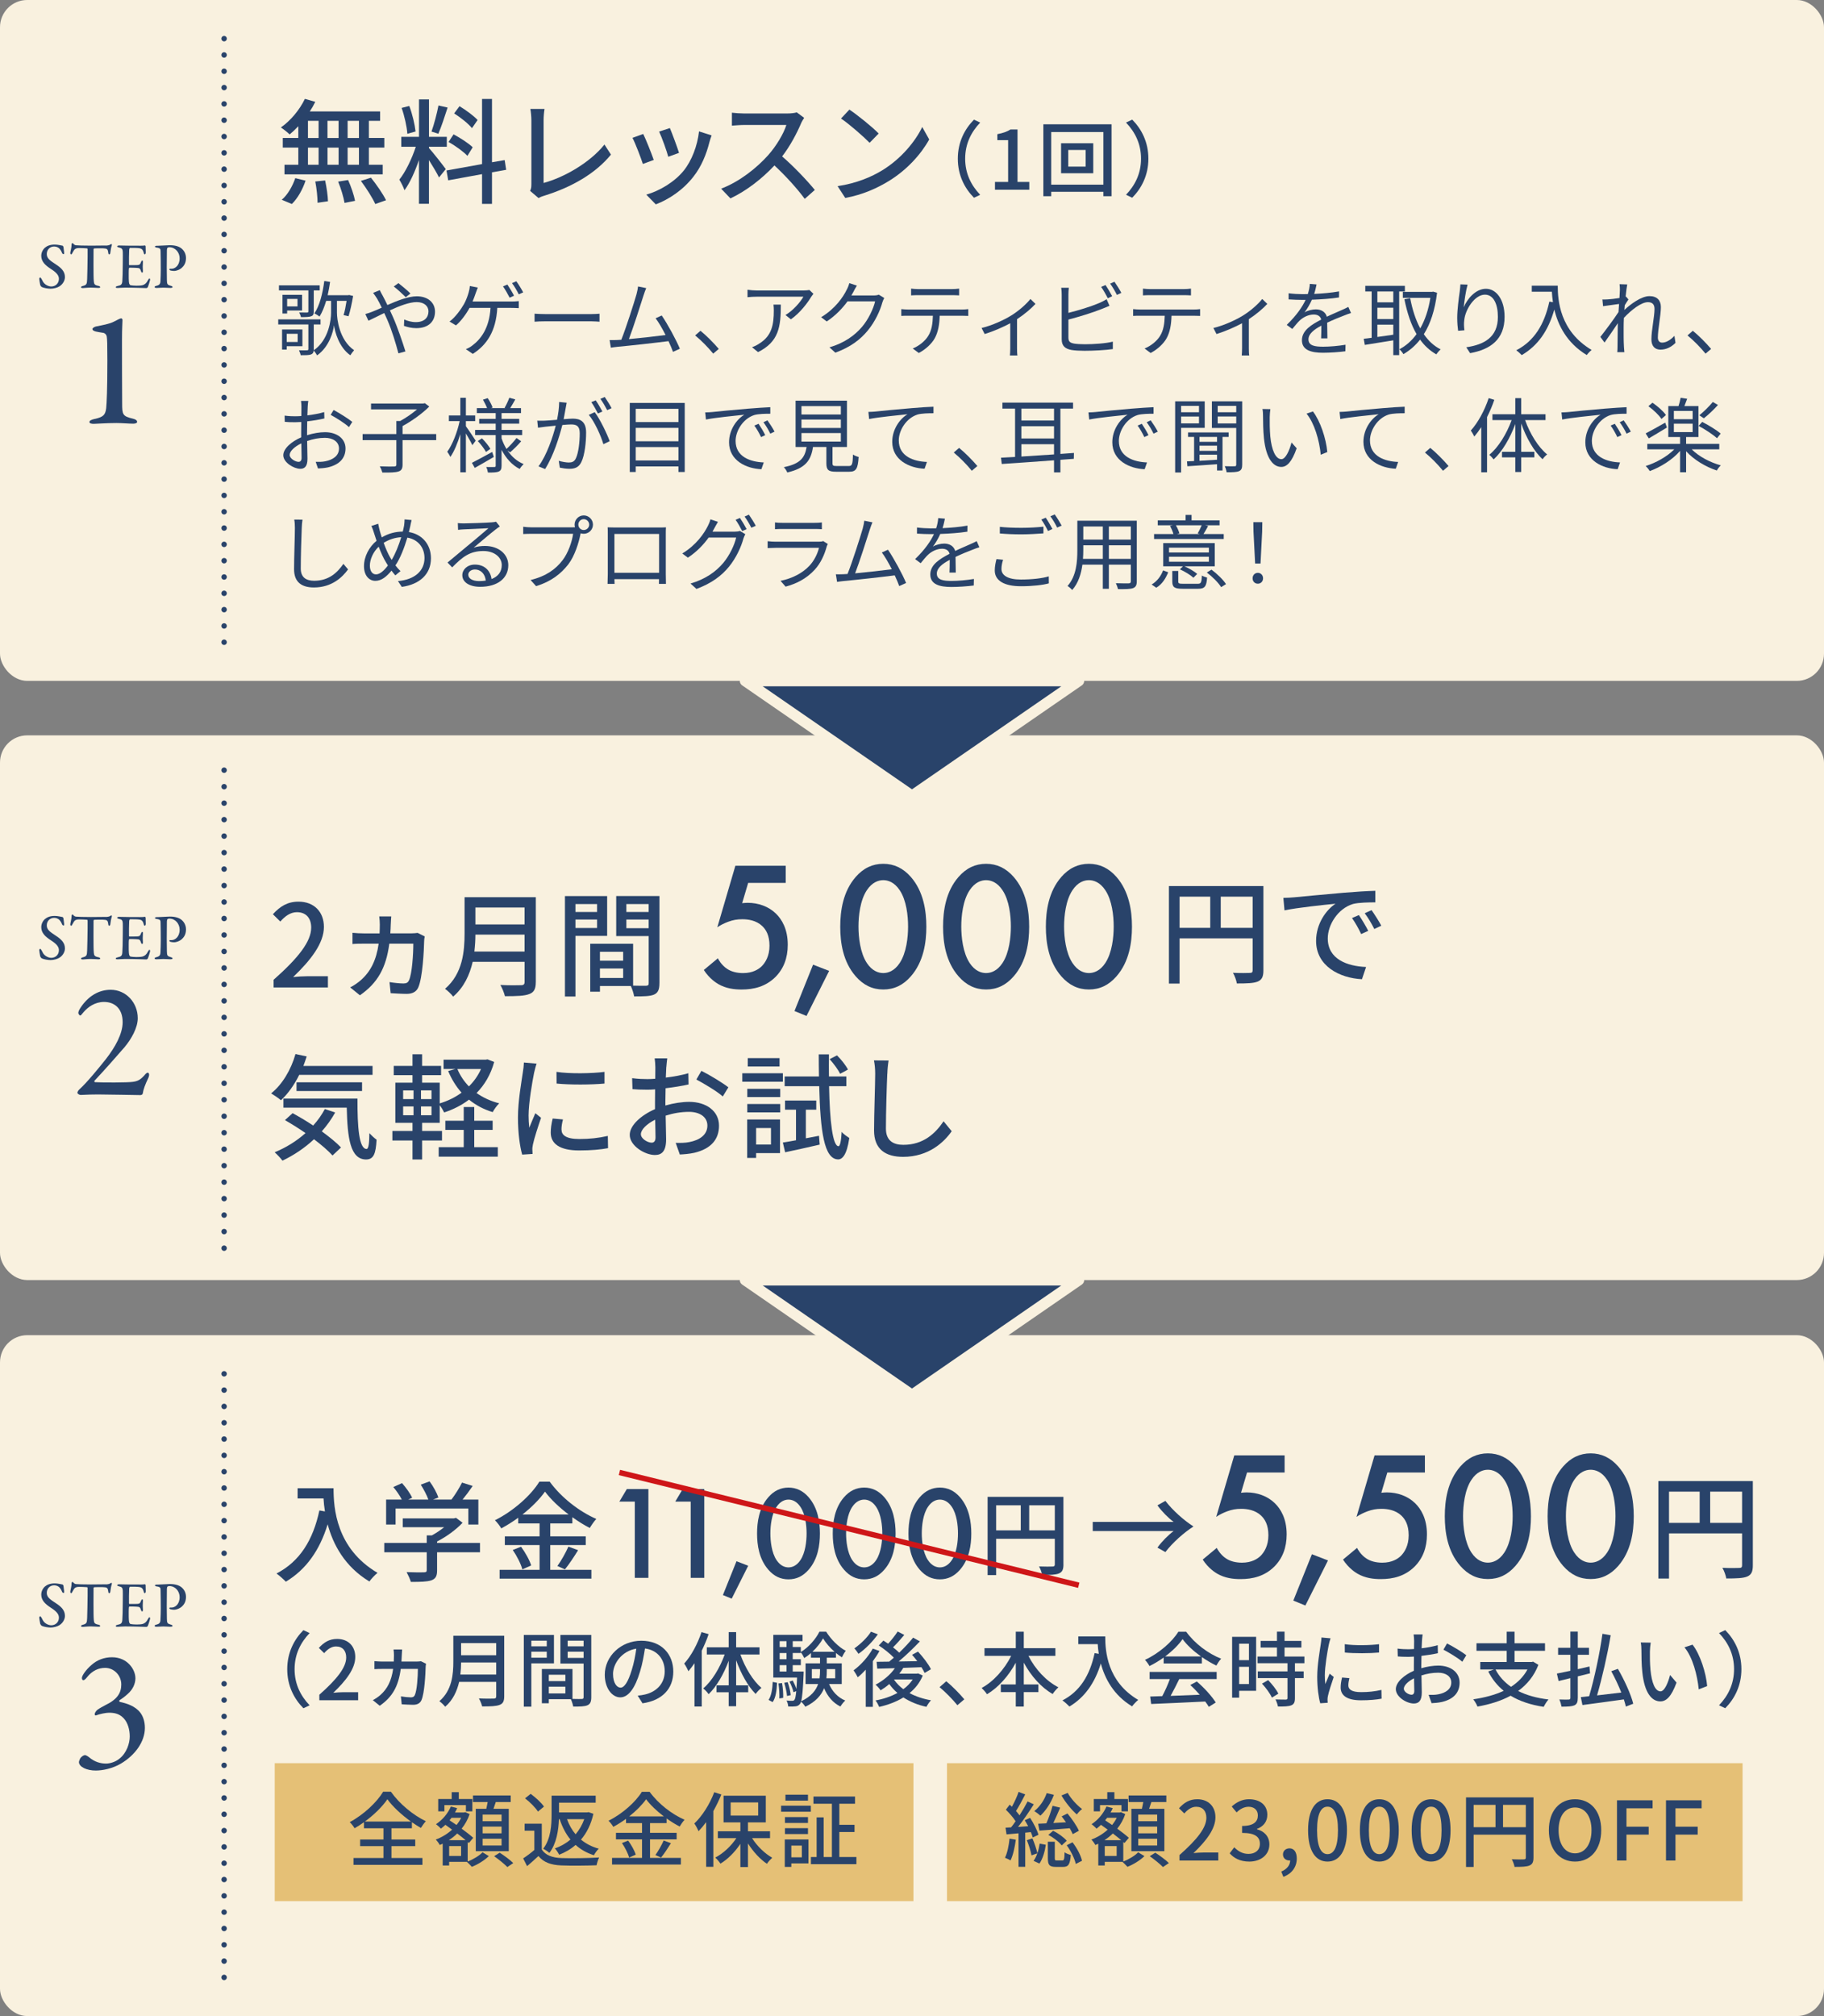 <?xml version="1.0" encoding="UTF-8"?>
<svg id="_レイヤー_2" data-name="レイヤー 2" xmlns="http://www.w3.org/2000/svg" viewBox="0 0 670 740.24">
  <rect x="0" y="0" width="670" height="740.24" fill="#808080" stroke="none"/>
  <defs>
    <style>
      .cls-1 {
        stroke-dasharray: 0 6.05;
      }

      .cls-1, .cls-2, .cls-3, .cls-4 {
        fill: none;
        stroke-width: 2px;
      }

      .cls-1, .cls-5, .cls-3, .cls-4 {
        stroke-linecap: round;
        stroke-linejoin: round;
      }

      .cls-1, .cls-3, .cls-4 {
        stroke: #29436a;
      }

      .cls-6 {
        fill: #f9f1df;
      }

      .cls-7 {
        fill: #e5c076;
      }

      .cls-8, .cls-5 {
        fill: #29436a;
      }

      .cls-2 {
        stroke: #ce1618;
        stroke-miterlimit: 10;
      }

      .cls-5 {
        stroke: #f9f1df;
        stroke-width: 4px;
      }

      .cls-3 {
        stroke-dasharray: 0 5.99;
      }
    </style>
  </defs>
  <g id="_レイヤー_1-2" data-name="レイヤー 1">
    <g>
      <rect class="cls-6" width="670" height="250" rx="10" ry="10"/>
      <rect class="cls-6" x="0" y="270" width="670" height="200" rx="10" ry="10"/>
      <rect class="cls-6" x="0" y="490.24" width="670" height="250" rx="10" ry="10"/>
      <g>
        <path class="cls-8" d="M23.01,90.23c.14.05.29.41.31.48.02.41.24,1.9.24,1.99,0,.41-.02.62-.19.62-.19,0-.5-.17-.6-.5-.29-.84-.91-1.56-1.15-1.73-.46-.36-1.06-.58-1.75-.58-1.51,0-2.69,1.15-2.69,2.76s1.18,2.38,3.31,3.79c2.09,1.34,3.36,2.66,3.36,4.68,0,1.2-.7,2.57-2.02,3.41-.77.5-2.16.86-3.26.86-.91,0-2.42-.24-3.22-.62-.24-.12-.58-.67-.58-.74-.14-.82-.36-1.9-.36-2.33,0-.12.24-.46.34-.46.19,0,.58.6.91,1.34.65,1.34,2.18,1.99,3.17,1.99,1.51,0,2.81-1.1,2.81-2.78,0-1.03-.48-2.09-2.93-3.65-2.14-1.37-3.55-2.76-3.55-4.82,0-1.18.55-2.28,1.34-2.98.77-.67,1.9-1.15,3.6-1.15,1.18,0,2.42.34,2.9.41Z"/>
        <path class="cls-8" d="M38.88,90.18c.94-.05,1.34-.19,1.68-.41.17-.1.26-.17.36-.17.12,0,.24.22.12.55-.24.74-.38,1.58-.53,2.78-.02.22-.22.48-.41.48-.17,0-.29-.17-.36-.77-.17-1.27-.48-1.39-1.9-1.46-.43-.02-2.93-.02-3.29.05-.1.02-.19.24-.19.31,0,1.13-.02,3.62-.02,5.69,0,2.78.02,5.11.12,6.07.1,1.01.22,1.37,1.75,1.68.31.07.62.29.62.43,0,.26-.41.31-.67.31-.19,0-1.92-.12-2.88-.12-1.13,0-2.47.17-2.81.17-.48,0-.72-.14-.72-.29,0-.19.24-.36.48-.43,1.63-.38,1.7-.77,1.78-2.54.05-1.44.17-6.29.17-8.14v-2.86c0-.17-.14-.31-.22-.31-.46-.07-2.5-.12-2.9-.12-.82,0-1.34.17-1.7.55-.12.12-.38.53-.77,1.25-.24.5-.38.53-.48.53-.17,0-.29-.29-.29-.53,0-.46.48-1.85.48-3.22,0-.14.19-.41.36-.41.12,0,.17.17.38.38.07.07.48.41.86.43.6.07,2.78.14,5.54.14,1.27,0,4.49-.02,5.42-.05Z"/>
        <path class="cls-8" d="M51.06,90.23c.79,0,1.82-.02,2.21-.1.07-.02.19.17.22.29,0,.96.05,1.85.05,2.33,0,.34-.17.65-.38.65-.19,0-.34-.34-.38-.6-.31-1.27-.86-1.54-1.58-1.66-.58-.1-2.18-.14-3.41-.12-.05,0-.29.12-.34.7-.05.58-.12,4.87-.07,5.42,0,.1.05.22.19.22h1.61c2.16,0,2.21-.07,2.64-1.18.14-.36.31-.53.46-.53.19,0,.24.36.22.58-.05.65-.07,1.13-.07,1.7,0,.65.05.98.07,1.51,0,.43-.1.67-.29.67-.17,0-.34-.26-.41-.5-.34-1.1-.48-1.2-1.82-1.27-.77-.05-1.73-.05-2.4-.05-.1,0-.22.17-.22.22-.1.55-.07,2.71-.07,3.7,0,.67.07,1.58.19,1.97.12.29.31.5.48.55.41.07,1.22.17,2.14.17.38,0,1.73-.02,2.28-.19.74-.22,1.39-.67,1.94-1.78.29-.55.46-.7.6-.7.19,0,.24.41.19.67,0,.19-.7,2.35-.86,2.62-.07.1-.34.26-.46.26-.26,0-4.37-.17-7.85-.17-1.32,0-1.8.12-2.69.12-.46,0-.74-.05-.74-.31,0-.19.29-.31.67-.41,1.22-.26,1.66-.48,1.75-1.78.07-.98.17-3.6.17-6.58s.05-3.5,0-4.2c-.07-1.01-.31-1.34-1.34-1.56-.5-.12-.72-.22-.72-.41,0-.22.36-.34.7-.34,1.13,0,2.28.07,3.79.07h3.55Z"/>
        <path class="cls-8" d="M62.21,90.76c-.24,0-.53.1-.67.22-.1.07-.22.34-.24.91-.02.5-.02,3.5-.05,6.24,0,2.18.05,4.08.05,4.68.02,1.56.19,1.78,1.46,2.14.46.12.62.26.62.48s-.43.29-.77.29c-.62,0-1.58-.1-2.64-.1-.7,0-1.73.1-2.45.1-.46,0-.74-.12-.74-.36,0-.17.29-.31.53-.38,1.3-.29,1.58-.74,1.63-1.75.07-1.13.12-3.02.12-4.22,0-.79-.02-5.93-.07-6.67-.02-.86-.02-1.22-1.37-1.42-.46-.05-.7-.22-.7-.36,0-.19.22-.29.53-.31.17-.02.58-.02.79-.02,1.08,0,2.98-.19,4.13-.19,2.23,0,3.67.55,4.56,1.42,1.15,1.1,1.39,2.45,1.39,3.26,0,2.09-.94,3.07-1.63,3.7-.62.53-1.78,1.06-2.78,1.06-.26,0-.91-.05-1.3-.17-.26-.12-.41-.26-.41-.41,0-.1.12-.22.31-.22h.53c1.22,0,2.95-1.15,2.95-3.84,0-2.14-1.58-4.06-3.79-4.06Z"/>
      </g>
      <g>
        <path class="cls-8" d="M123.77,114.85c0,2.31.84,9.96,6.3,13.74-.39.42-1.08,1.35-1.38,1.86-4.26-2.97-5.7-8.76-6-11.04-.27,2.34-1.74,7.92-6.21,11.07-.24-.45-.84-1.35-1.26-1.77-.06.72-.27,1.14-.93,1.41-.75.3-1.98.3-3.84.3-.09-.51-.39-1.29-.63-1.8,1.38.03,2.58.03,2.94,0,.39-.03.51-.09.51-.45v-9.03h-11.07v-1.89h15.54v1.89h-2.49v9.48c5.61-3.87,6.36-11.4,6.36-13.77v-4.38h-1.8c-.66,2.22-1.47,4.2-2.43,5.76-.39-.33-1.35-.9-1.89-1.17,1.92-2.85,3.03-7.29,3.63-11.88l2.13.33c-.24,1.68-.54,3.33-.9,4.89h7.53l.36-.09,1.47.36c-.42,2.55-1.08,5.55-1.68,7.44l-1.83-.42c.45-1.32.81-3.33,1.11-5.22h-3.54v4.38ZM113.27,106.63h-10.8v-1.86h14.97v1.86h-2.19v7.71c0,1.02-.18,1.5-.93,1.77-.72.3-1.92.33-3.78.33-.09-.54-.39-1.23-.66-1.71,1.35.03,2.55.03,2.91.03.36-.03.48-.12.48-.42v-7.71ZM105.32,127.12v1.23h-1.71v-7.38h7.47v6.15h-5.76ZM110.96,114.01h-5.49v1.11h-1.71v-6.87h7.2v5.76ZM105.32,122.56v3h4.02v-3h-4.02ZM109.28,109.75h-3.81v2.76h3.81v-2.76Z"/>
        <path class="cls-8" d="M140.56,108.55c.54.99,1.14,2.19,1.74,3.45,3.63-1.59,7.68-3.21,10.8-3.21,4.14,0,6.69,2.37,6.69,5.64,0,3.45-2.22,6.06-6.9,6.06-1.68,0-3.36-.42-4.5-.84l.09-2.34c1.17.51,2.67.96,4.26.96,3.27,0,4.65-1.8,4.65-3.96,0-1.77-1.41-3.39-4.35-3.39-2.64,0-6.33,1.41-9.81,3.03.39.84.78,1.68,1.14,2.49,1.65,3.72,3.54,9.3,4.56,12.6l-2.58.69c-.93-3.54-2.37-8.37-4.08-12.3-.39-.87-.75-1.71-1.14-2.49-2.31,1.11-4.41,2.19-5.79,2.82l-1.14-2.46c.87-.21,1.92-.6,2.46-.81,1.02-.39,2.25-.93,3.57-1.53-.63-1.32-1.2-2.46-1.71-3.3-.39-.6-.99-1.53-1.47-2.13l2.46-.99c.21.48.72,1.47,1.05,2.01ZM144.64,105.19l1.71-1.23c.99.75,3.27,2.64,4.41,3.81l-1.71,1.35c-1.17-1.14-3.12-2.97-4.41-3.93Z"/>
        <path class="cls-8" d="M174.72,107.68c-.3.87-.66,1.95-1.14,3.03h14.19c.72,0,1.92-.03,2.79-.15v2.58c-.93-.06-2.1-.09-2.79-.09h-5.1c-.48,8.58-3.84,13.59-9,16.89l-2.55-1.74c.87-.33,1.77-.84,2.43-1.38,2.94-2.22,6.18-6.15,6.63-13.77h-7.71c-1.2,2.25-3.24,4.98-4.98,6.42l-2.37-1.41c2.16-1.56,4.29-4.62,5.34-6.45.81-1.5,1.35-3.03,1.68-4.2.24-.78.39-1.62.45-2.4l2.91.57c-.27.69-.57,1.5-.78,2.1ZM188.82,108.58l-1.62.72c-.6-1.2-1.62-3-2.43-4.14l1.59-.69c.75,1.08,1.86,2.91,2.46,4.11ZM192.18,107.35l-1.62.72c-.66-1.29-1.62-3-2.49-4.11l1.59-.69c.81,1.11,1.95,2.97,2.52,4.08Z"/>
        <path class="cls-8" d="M200.53,115.33h16.44c1.5,0,2.58-.09,3.24-.15v2.94c-.6-.03-1.86-.15-3.21-.15h-16.47c-1.65,0-3.24.06-4.17.15v-2.94c.9.06,2.49.15,4.17.15Z"/>
        <path class="cls-8" d="M236.35,108.58c-.87,2.82-3.84,12.03-5.34,15.93,4.41-.42,10.17-1.05,13.47-1.5-1.2-2.37-2.55-4.71-3.66-6.15l2.25-1.02c2.13,3.09,5.4,9.12,6.66,12.21l-2.52,1.14c-.39-1.08-.96-2.46-1.65-3.93-4.62.6-14.67,1.71-18.69,2.07-.75.06-1.62.21-2.49.33l-.45-2.79c.9.03,1.92,0,2.79-.03.45-.03.96-.06,1.5-.09,1.68-4.14,4.74-13.74,5.58-16.68.36-1.38.48-2.1.57-2.88l3,.6c-.3.75-.63,1.53-1.02,2.79Z"/>
        <path class="cls-8" d="M255.35,123.16l1.95-1.71c2.16,1.74,4.86,4.47,6.72,6.66l-2.04,1.74c-1.92-2.37-4.5-4.95-6.63-6.69Z"/>
        <path class="cls-8" d="M297.98,108.97c-1.2,2.04-4.05,5.91-7.47,8.28l-1.98-1.59c2.76-1.59,5.58-4.86,6.57-6.72h-17.1c-1.11,0-2.25.06-3.42.18v-2.73c1.05.15,2.31.27,3.42.27h17.22c.57,0,1.65-.09,2.1-.18l1.47,1.41c-.21.3-.6.75-.81,1.08ZM278.45,129.28l-2.22-1.8c.84-.27,1.86-.75,2.7-1.35,4.65-2.85,5.31-7.11,5.31-12.12,0-.72-.03-1.38-.12-2.16h2.7c0,8.13-.72,13.62-8.37,17.43Z"/>
        <path class="cls-8" d="M313.44,107.23c-.21.42-.45.84-.72,1.26h8.13c.81,0,1.47-.09,1.95-.3l2.01,1.23c-.24.42-.54,1.11-.69,1.59-.81,3.03-2.67,7.08-5.34,10.32-2.73,3.33-6.3,6.09-11.94,8.16l-2.16-1.95c5.49-1.62,9.24-4.35,11.97-7.53,2.34-2.76,4.17-6.63,4.8-9.36h-10.14c-1.83,2.52-4.35,5.19-7.62,7.38l-2.07-1.56c5.16-3.09,8.13-7.44,9.42-10.14.3-.51.75-1.59.93-2.37l2.79.9c-.51.78-1.05,1.8-1.32,2.37Z"/>
        <path class="cls-8" d="M333.68,113.65h19.65c.63,0,1.62-.03,2.34-.15v2.49c-.66-.03-1.62-.06-2.34-.06h-8.16c-.09,3.24-.57,5.97-1.77,8.19-1.08,2.01-3.36,4.17-5.91,5.49l-2.22-1.65c2.34-.96,4.5-2.7,5.67-4.59,1.32-2.1,1.65-4.62,1.74-7.44h-9c-.9,0-1.77,0-2.61.06v-2.49c.84.09,1.68.15,2.61.15ZM337.37,106.15h12.15c.84,0,1.92-.06,2.79-.18v2.49c-.87-.06-1.92-.09-2.79-.09h-12.12c-.99,0-1.98.03-2.73.09v-2.49c.84.09,1.74.18,2.7.18Z"/>
        <path class="cls-8" d="M371.36,115.9c2.85-1.74,5.61-4.2,7.14-6.12l1.86,1.8c-1.5,1.65-4.05,3.84-6.78,5.61v10.68c0,.93.03,2.16.15,2.64h-2.76c.06-.48.12-1.71.12-2.64v-9.18c-2.52,1.35-6,2.91-9.39,3.96l-1.14-2.22c3.96-.93,8.37-3.03,10.8-4.53Z"/>
        <path class="cls-8" d="M392.45,108.1v6.78c3.54-.87,8.28-2.31,11.4-3.66.9-.39,1.8-.84,2.64-1.35l1.05,2.4c-.84.36-1.92.84-2.82,1.17-3.36,1.35-8.55,2.94-12.27,3.9v6.6c0,1.53.63,1.92,2.1,2.22.93.15,2.49.24,3.96.24,3.18,0,7.77-.3,10.26-.96v2.73c-2.61.39-7.11.63-10.38.63-1.77,0-3.57-.09-4.8-.3-2.31-.42-3.6-1.47-3.6-3.9v-16.5c0-.72-.06-1.74-.18-2.43h2.79c-.09.69-.15,1.59-.15,2.43ZM408.53,108.76l-1.62.75c-.6-1.23-1.62-3.03-2.43-4.17l1.59-.69c.75,1.08,1.83,2.91,2.46,4.11ZM411.89,107.53l-1.62.75c-.66-1.32-1.65-3-2.49-4.14l1.59-.69c.78,1.11,1.95,2.97,2.52,4.08Z"/>
        <path class="cls-8" d="M418.84,113.65h19.65c.63,0,1.62-.03,2.34-.15v2.49c-.66-.03-1.62-.06-2.34-.06h-8.16c-.09,3.24-.57,5.97-1.77,8.19-1.08,2.01-3.36,4.17-5.91,5.49l-2.22-1.65c2.34-.96,4.5-2.7,5.67-4.59,1.32-2.1,1.65-4.62,1.74-7.44h-9c-.9,0-1.77,0-2.61.06v-2.49c.84.09,1.68.15,2.61.15ZM422.53,106.15h12.15c.84,0,1.92-.06,2.79-.18v2.49c-.87-.06-1.92-.09-2.79-.09h-12.12c-.99,0-1.98.03-2.73.09v-2.49c.84.09,1.74.18,2.7.18Z"/>
        <path class="cls-8" d="M456.51,115.9c2.85-1.74,5.61-4.2,7.14-6.12l1.86,1.8c-1.5,1.65-4.05,3.84-6.78,5.61v10.68c0,.93.03,2.16.15,2.64h-2.76c.06-.48.12-1.71.12-2.64v-9.18c-2.52,1.35-6,2.91-9.39,3.96l-1.14-2.22c3.96-.93,8.37-3.03,10.8-4.53Z"/>
        <path class="cls-8" d="M482.73,107.92c3.06-.15,6.33-.42,9.15-.93l-.03,2.22c-2.97.48-6.69.72-9.96.84-.69,1.59-1.68,3.3-2.7,4.65,1.14-.72,2.88-1.11,4.17-1.11,1.95,0,3.54.96,4.02,2.7,2.04-.99,3.87-1.71,5.43-2.43.9-.39,1.62-.72,2.46-1.17l.99,2.25c-.78.21-1.86.63-2.67.96-1.68.63-3.81,1.5-6.09,2.58.03,1.74.06,4.29.09,5.76h-2.31c.06-1.14.09-3.09.09-4.68-2.79,1.47-4.74,3.06-4.74,5.04,0,2.34,2.34,2.7,5.43,2.7,2.34,0,5.55-.27,8.19-.72l-.06,2.4c-2.28.3-5.61.54-8.22.54-4.29,0-7.74-.93-7.74-4.59s3.57-5.76,7.08-7.59c-.3-1.29-1.38-1.86-2.73-1.86-1.89,0-3.81.93-5.16,2.19-.87.81-1.71,1.92-2.73,3.12l-2.04-1.5c3.78-3.66,5.79-6.75,6.93-9.18h-1.32c-1.29,0-3.27-.06-4.92-.18v-2.25c1.59.21,3.69.33,5.07.33.63,0,1.32,0,1.98-.03.42-1.29.69-2.64.75-3.75l2.46.21c-.18.9-.42,2.07-.87,3.48Z"/>
        <path class="cls-8" d="M513.95,107.02v23.37h-2.16v-5.43c-3.78.63-7.62,1.2-10.47,1.68l-.39-2.25c.84-.09,1.83-.21,2.91-.36v-17.01h-2.34v-2.07h14.55v2.07h-2.1ZM511.79,107.02h-5.85v3.99h5.85v-3.99ZM511.79,112.99h-5.85v4.17h5.85v-4.17ZM505.94,123.73c1.83-.24,3.84-.54,5.85-.84v-3.69h-5.85v4.53ZM527.87,107.5c-.78,6.42-2.46,11.4-4.86,15.21,1.65,2.4,3.69,4.32,6.18,5.58-.51.42-1.23,1.26-1.59,1.83-2.37-1.35-4.35-3.18-5.97-5.43-1.77,2.25-3.84,4.02-6.12,5.34-.33-.57-.99-1.38-1.47-1.8,2.37-1.23,4.5-3.09,6.3-5.55-2.07-3.54-3.48-7.89-4.47-12.81l2.13-.39c.78,4.14,1.98,7.92,3.69,11.1,1.74-3.06,3.03-6.81,3.72-11.22h-10.11v-2.19h10.71l.42-.09,1.44.42Z"/>
        <path class="cls-8" d="M537.67,112.84c1.23-3.06,4.35-6.81,8.16-6.81s6.84,3.99,6.84,10.29c0,8.34-5.22,12-12.66,13.35l-1.41-2.16c6.51-.96,11.61-3.63,11.61-11.16,0-4.74-1.62-8.16-4.77-8.16-3.75,0-7.23,5.46-7.59,9.39-.15,1.17-.12,2.19.06,3.69l-2.31.18c-.15-1.14-.33-2.82-.33-4.77,0-2.85.57-7.26.93-9.69.12-.9.18-1.77.24-2.58l2.64.09c-.63,2.19-1.23,6.24-1.41,8.34Z"/>
        <path class="cls-8" d="M572.2,104.89c0,5.31.69,16.62,12.45,23.61-.51.36-1.41,1.32-1.8,1.86-7.38-4.47-10.56-11.04-11.91-16.71-2.22,7.77-6,13.23-11.97,16.74-.42-.45-1.41-1.38-2.01-1.77,6.63-3.45,10.32-9.48,12.15-17.88l1.32.21c-.21-1.38-.33-2.7-.39-3.84h-7.38v-2.22h9.54Z"/>
        <path class="cls-8" d="M594.9,104.35l2.82.09c-.15.75-.39,2.43-.6,4.53.06-.03.12-.03.18-.06l.87,1.05c-.39.54-.9,1.35-1.35,2.1-.06.57-.09,1.14-.15,1.74,2.34-2.16,6.21-5.07,9.24-5.07,2.79,0,4.17,1.59,4.17,4.02,0,3-1.11,8.16-1.11,11.22,0,.99.48,1.83,1.56,1.83,1.44,0,3-.87,4.53-2.49l.39,2.58c-1.59,1.59-3.48,2.49-5.52,2.49s-3.33-1.29-3.33-3.78c0-3.33,1.14-8.25,1.14-11.19,0-1.74-.9-2.46-2.43-2.46-2.43,0-6.06,2.82-8.82,5.76-.06,1.26-.09,2.46-.09,3.54,0,2.73-.03,4.56.12,7.23.03.54.09,1.29.15,1.83h-2.61c.06-.54.09-1.29.09-1.77.03-2.88.03-4.41.09-7.68,0-.3.03-.72.03-1.2-1.47,2.22-3.45,5.07-4.89,7.11l-1.53-2.07c1.68-2.1,5.16-6.78,6.66-9.12.06-.99.15-2.01.21-2.97-1.35.18-3.99.54-5.88.81l-.24-2.46c.66.03,1.23,0,1.95-.03.99-.06,2.76-.24,4.32-.51.09-1.41.15-2.52.15-2.85,0-.66,0-1.47-.12-2.22Z"/>
        <path class="cls-8" d="M619.86,123.16l1.95-1.71c2.16,1.74,4.86,4.47,6.72,6.66l-2.04,1.74c-1.92-2.37-4.5-4.95-6.63-6.69Z"/>
        <path class="cls-8" d="M113.03,149.27c-.03.72-.09,1.89-.12,3.24,2.19-.27,4.47-.69,6.18-1.2l.06,2.34c-1.77.42-4.11.81-6.3,1.05-.03,1.41-.06,2.85-.06,4.05v1.05c2.28-.72,4.62-1.11,6.6-1.11,4.38,0,7.53,2.37,7.53,5.97s-2.28,5.94-6.39,6.93c-1.35.3-2.67.36-3.72.42l-.84-2.43c1.11.03,2.4.03,3.51-.21,2.64-.51,5.04-1.92,5.04-4.68,0-2.55-2.31-3.93-5.16-3.93-2.25,0-4.38.42-6.54,1.17.06,2.55.12,5.22.12,6.51,0,2.79-1.02,3.69-2.64,3.69-2.34,0-6.24-2.31-6.24-4.98,0-2.49,3.12-5.1,6.57-6.57v-1.71c0-1.2,0-2.61.03-3.93-.84.06-1.59.09-2.22.09-1.71,0-2.82-.03-3.84-.15l-.06-2.28c1.65.21,2.73.24,3.84.24.69,0,1.47-.03,2.31-.09,0-1.56.03-2.88.03-3.42,0-.6-.06-1.62-.15-2.13h2.67c-.09.54-.18,1.38-.21,2.07ZM109.67,169.58c.69,0,1.11-.48,1.11-1.47,0-1.08-.06-3.12-.09-5.31-2.46,1.14-4.29,2.88-4.29,4.23s2.1,2.55,3.27,2.55ZM129.41,154.91l-1.23,1.92c-1.47-1.41-4.8-3.48-6.72-4.5l1.08-1.8c2.13,1.14,5.4,3.18,6.87,4.38Z"/>
        <path class="cls-8" d="M160.23,161.6h-12.36v8.97c0,1.5-.39,2.19-1.5,2.55-1.11.36-3.06.42-5.91.39-.18-.63-.57-1.65-.96-2.28,2.4.09,4.62.09,5.25.06.66-.03.84-.18.84-.72v-8.97h-12.39v-2.22h12.39v-4.8h1.41c2.13-1.17,4.44-2.76,6.18-4.26h-16.89v-2.16h19.23l.54-.12,1.62,1.23c-2.55,2.58-6.48,5.37-9.81,7.17v2.94h12.36v2.22Z"/>
        <path class="cls-8" d="M173.5,163.46c-.42-.96-1.47-2.82-2.37-4.32v14.28h-2.04v-14.01c-.99,3.27-2.28,6.42-3.66,8.37-.24-.57-.78-1.41-1.14-1.92,1.86-2.49,3.69-7.17,4.56-11.25h-3.96v-2.07h4.2v-6.48h2.04v6.48h3.42v2.07h-3.42v1.89c.84,1.11,3.09,4.5,3.6,5.31l-1.23,1.65ZM181.39,167.78c-2.4,1.41-4.95,2.88-6.99,4.02l-1.05-1.86c1.89-.96,4.71-2.49,7.44-3.99l.6,1.83ZM186.4,165.38c1.5,2.25,3.51,4.02,5.94,5.01-.45.42-1.11,1.23-1.44,1.8-2.82-1.41-5.04-3.93-6.66-7.02v5.79c0,1.2-.24,1.8-1.02,2.16-.78.36-2.13.39-3.99.39-.09-.57-.33-1.5-.63-2.04,1.32.03,2.61.03,3,0,.39,0,.48-.12.48-.51v-11.22h-7.56v-1.89h7.56v-2.31h-6.06v-1.74h6.06v-2.13h-6.93v-1.83h3.75c-.33-.93-.96-2.13-1.5-3.09l1.74-.57c.72,1.05,1.5,2.52,1.8,3.45l-.54.21h5.22l-.27-.09c.6-1.02,1.35-2.64,1.74-3.72l2.19.63c-.63,1.11-1.29,2.28-1.86,3.18h3.96v1.83h-7.14v2.13h6.48v1.74h-6.48v2.31h7.56v1.89h-7.56v1.2c.45,1.41,1.08,2.7,1.8,3.9,1.2-1.08,2.79-2.79,3.69-4.02l1.71,1.2c-1.23,1.47-2.85,3-4.08,4.08l-.96-.72ZM177.04,160.94c1.17,1.17,2.49,2.79,3.09,3.87l-1.62,1.14c-.57-1.11-1.86-2.79-3-4.02l1.53-.99Z"/>
        <path class="cls-8" d="M207.82,149.66c-.18.87-.45,2.64-.78,4.26,1.41-.12,2.64-.21,3.36-.21,2.7,0,4.89,1.02,4.89,5.1,0,3.57-.51,8.34-1.74,10.83-.96,2.01-2.46,2.49-4.38,2.49-1.17,0-2.58-.21-3.54-.42l-.39-2.52c1.26.39,2.82.63,3.66.63,1.11,0,2.04-.24,2.64-1.56.96-2.01,1.41-5.94,1.41-9.18,0-2.73-1.26-3.24-3.18-3.24-.72,0-1.92.09-3.21.21-1.11,4.29-3.15,11.1-6.33,16.17l-2.43-.99c3.06-4.08,5.31-10.92,6.33-14.94-1.59.15-3.03.3-3.81.39-.69.09-1.95.24-2.7.36l-.27-2.58c.96.03,1.74.03,2.7,0,.99-.03,2.73-.18,4.56-.33.45-2.16.78-4.5.78-6.54l2.76.27c-.12.57-.24,1.2-.33,1.8ZM223.95,161.99l-2.31,1.11c-.9-3.09-3.24-8.31-5.37-10.77l2.19-.99c1.86,2.43,4.5,7.86,5.49,10.65ZM221.28,151.1l-1.65.72c-.6-1.2-1.62-3.03-2.43-4.17l1.62-.66c.75,1.05,1.83,2.91,2.46,4.11ZM224.65,149.87l-1.62.72c-.66-1.29-1.65-3-2.49-4.14l1.59-.69c.78,1.11,1.95,3,2.52,4.11Z"/>
        <path class="cls-8" d="M251.52,147.95v25.35h-2.31v-2.04h-15.69v2.04h-2.19v-25.35h20.19ZM233.52,150.11v4.86h15.69v-4.86h-15.69ZM233.52,157.1v4.92h15.69v-4.92h-15.69ZM249.21,169.07v-4.92h-15.69v4.92h15.69Z"/>
        <path class="cls-8" d="M261.71,151.28c1.95-.21,7.62-.78,13.14-1.23,3.27-.27,6.09-.45,8.1-.54v2.4c-1.71,0-4.35.03-5.88.48-4.26,1.38-6.87,5.94-6.87,9.51,0,5.85,5.46,7.71,10.35,7.89l-.87,2.49c-5.55-.21-11.88-3.18-11.88-9.87,0-4.68,2.85-8.49,5.61-10.14-3.21.36-10.86,1.08-14.1,1.77l-.27-2.61c1.14-.03,2.1-.09,2.67-.15ZM281.09,159.77l-1.53.72c-.69-1.44-1.56-3-2.46-4.23l1.53-.66c.69.99,1.83,2.85,2.46,4.17ZM284.51,158.48l-1.56.75c-.72-1.47-1.59-2.94-2.52-4.2l1.47-.69c.72.99,1.92,2.82,2.61,4.14Z"/>
        <path class="cls-8" d="M311.77,171.11c1.2,0,1.44-.54,1.56-4.23.48.39,1.44.75,2.07.9-.27,4.35-.93,5.43-3.45,5.43h-4.83c-2.82,0-3.57-.66-3.57-3.09v-6h-4.92c-.72,4.8-2.64,7.8-9.45,9.36-.18-.57-.81-1.5-1.26-1.95,6.15-1.23,7.74-3.57,8.37-7.41h-4.05v-17.01h18.87v17.01h-5.31v5.97c0,.87.24,1.02,1.53,1.02h4.44ZM294.4,152.18h14.46v-3.06h-14.46v3.06ZM294.4,157.13h14.46v-3.09h-14.46v3.09ZM294.4,162.14h14.46v-3.12h-14.46v3.12Z"/>
        <path class="cls-8" d="M321.65,151.1c1.95-.21,7.62-.78,13.14-1.23,3.27-.3,6.09-.45,8.1-.54v2.4c-1.71,0-4.35.03-5.88.48-4.26,1.38-6.87,5.94-6.87,9.48,0,5.88,5.46,7.74,10.35,7.92l-.87,2.49c-5.55-.21-11.88-3.18-11.88-9.87,0-4.68,2.85-8.49,5.61-10.14-3.21.36-10.86,1.08-14.1,1.77l-.27-2.61c1.14-.03,2.1-.09,2.67-.15Z"/>
        <path class="cls-8" d="M350.34,166.16l1.95-1.71c2.16,1.74,4.86,4.47,6.72,6.66l-2.04,1.74c-1.92-2.37-4.5-4.95-6.63-6.69Z"/>
        <path class="cls-8" d="M394.43,168.47l-4.92.36v4.62h-2.34v-4.44c-7.23.54-14.25,1.02-19.2,1.35l-.27-2.31c1.53-.09,3.27-.18,5.16-.27v-17.76h-4.65v-2.19h25.95v2.19h-4.65v16.65l4.98-.36-.06,2.16ZM375.17,150.02v4.38h12v-4.38h-12ZM375.17,161h12v-4.5h-12v4.5ZM375.17,167.63c3.69-.24,7.83-.51,12-.78v-3.75h-12v4.53Z"/>
        <path class="cls-8" d="M402.49,151.28c1.95-.21,7.62-.78,13.14-1.23,3.27-.27,6.09-.45,8.1-.54v2.4c-1.71,0-4.35.03-5.88.48-4.26,1.38-6.87,5.94-6.87,9.51,0,5.85,5.46,7.71,10.35,7.89l-.87,2.49c-5.55-.21-11.88-3.18-11.88-9.87,0-4.68,2.85-8.49,5.61-10.14-3.21.36-10.86,1.08-14.1,1.77l-.27-2.61c1.14-.03,2.1-.09,2.67-.15ZM421.87,159.77l-1.53.72c-.69-1.44-1.56-3-2.46-4.23l1.53-.66c.69.99,1.83,2.85,2.46,4.17ZM425.29,158.48l-1.56.75c-.72-1.47-1.59-2.94-2.52-4.2l1.47-.69c.72.99,1.92,2.82,2.61,4.14Z"/>
        <path class="cls-8" d="M433.85,157.1v16.38h-2.19v-26.13h10.86v9.75h-8.67ZM433.85,149.03v2.34h6.57v-2.34h-6.57ZM440.42,155.45v-2.52h-6.57v2.52h6.57ZM449.06,160.43v12.33h-2.01v-2.31c-4.02.3-7.98.57-10.89.75l-.15-1.8c.78-.03,1.65-.06,2.61-.12v-8.85h-2.22v-1.65h14.91v1.65h-2.25ZM447.05,160.43h-6.45v1.8h6.45v-1.8ZM447.05,163.64h-6.45v1.89h6.45v-1.89ZM440.6,169.19c2.01-.12,4.23-.24,6.45-.39v-1.86h-6.45v2.25ZM456.29,170.57c0,1.32-.27,2.04-1.17,2.43-.87.36-2.31.42-4.56.39-.06-.57-.36-1.62-.69-2.22,1.65.06,3.18.06,3.63.03.45,0,.6-.15.6-.63v-13.44h-8.94v-9.78h11.13v23.22ZM447.29,149.03v2.34h6.81v-2.34h-6.81ZM454.1,155.48v-2.55h-6.81v2.55h6.81Z"/>
        <path class="cls-8" d="M466.4,153.14c-.03,1.89,0,4.62.21,7.11.48,5.01,1.95,8.34,4.08,8.34,1.53,0,2.94-3.12,3.72-6.12l1.89,2.13c-1.8,5.1-3.63,6.84-5.64,6.84-2.85,0-5.58-2.82-6.39-10.59-.27-2.61-.33-6.27-.33-8.01,0-.69-.03-1.95-.21-2.67l2.91.06c-.12.72-.24,2.13-.24,2.91ZM487.55,165.98l-2.4.99c-.54-5.43-2.34-11.58-5.22-15.09l2.34-.81c2.67,3.48,4.83,9.84,5.28,14.91Z"/>
        <path class="cls-8" d="M494.73,151.1c1.95-.21,7.62-.78,13.14-1.23,3.27-.3,6.09-.45,8.1-.54v2.4c-1.71,0-4.35.03-5.88.48-4.26,1.38-6.87,5.94-6.87,9.48,0,5.88,5.46,7.74,10.35,7.92l-.87,2.49c-5.55-.21-11.88-3.18-11.88-9.87,0-4.68,2.85-8.49,5.61-10.14-3.21.36-10.86,1.08-14.1,1.77l-.27-2.61c1.14-.03,2.1-.09,2.67-.15Z"/>
        <path class="cls-8" d="M523.42,166.16l1.95-1.71c2.16,1.74,4.86,4.47,6.72,6.66l-2.04,1.74c-1.92-2.37-4.5-4.95-6.63-6.69Z"/>
        <path class="cls-8" d="M548.9,146.81c-.72,2.13-1.65,4.29-2.67,6.33v20.28h-2.13v-16.59c-.81,1.26-1.68,2.43-2.55,3.45-.24-.51-.9-1.68-1.29-2.19,2.64-2.91,5.07-7.38,6.57-11.91l2.07.63ZM560.21,154.25c1.77,5.01,4.86,9.99,8.1,12.6-.54.39-1.29,1.17-1.68,1.77-3.15-2.88-6.03-7.92-7.86-13.14v10.41h4.83v2.04h-4.83v5.37h-2.16v-5.37h-4.89v-2.04h4.89v-10.2c-1.92,5.19-4.8,10.11-7.95,12.99-.39-.51-1.11-1.29-1.62-1.68,3.27-2.64,6.39-7.68,8.22-12.75h-7.05v-2.16h8.4v-5.91h2.16v5.91h8.94v2.16h-7.5Z"/>
        <path class="cls-8" d="M576.24,151.28c1.95-.21,7.62-.78,13.14-1.23,3.27-.27,6.09-.45,8.1-.54v2.4c-1.71,0-4.35.03-5.88.48-4.26,1.38-6.87,5.94-6.87,9.51,0,5.85,5.46,7.71,10.35,7.89l-.87,2.49c-5.55-.21-11.88-3.18-11.88-9.87,0-4.68,2.85-8.49,5.61-10.14-3.21.36-10.86,1.08-14.1,1.77l-.27-2.61c1.14-.03,2.1-.09,2.67-.15ZM595.62,159.77l-1.53.72c-.69-1.44-1.56-3-2.46-4.23l1.53-.66c.69.99,1.83,2.85,2.46,4.17ZM599.04,158.48l-1.56.75c-.72-1.47-1.59-2.94-2.52-4.2l1.47-.69c.72.99,1.92,2.82,2.61,4.14Z"/>
        <path class="cls-8" d="M621.42,164.99c2.58,2.61,6.75,4.8,10.68,5.88-.51.45-1.17,1.29-1.47,1.89-4.11-1.35-8.46-3.96-11.28-7.08v7.71h-2.22v-7.83c-2.76,3.21-7.17,5.97-11.13,7.41-.33-.57-.99-1.41-1.5-1.86,3.78-1.17,7.89-3.48,10.5-6.12h-9.9v-2.01h12.03v-2.52h-4.32v-11.37h3.75c.33-.99.63-2.16.78-3.03l2.4.36c-.33.93-.69,1.86-1.02,2.67h5.16v11.37h-4.53v2.52h12.18v2.01h-10.11ZM612.3,156.98c-2.25,1.38-4.74,2.85-6.66,3.99l-1.14-1.83c1.8-.93,4.53-2.46,7.17-3.96l.63,1.8ZM610.29,153.83c-.9-1.41-2.97-3.36-4.8-4.68l1.5-1.29c1.86,1.26,3.99,3.12,4.95,4.53l-1.65,1.44ZM614.85,153.92h6.9v-3.03h-6.9v3.03ZM614.85,158.66h6.9v-3.09h-6.9v3.09ZM630.69,160.91c-1.44-1.35-4.38-3.27-6.75-4.53l1.32-1.47c2.31,1.17,5.31,3,6.78,4.29l-1.35,1.71ZM631.05,148.7c-1.56,1.74-3.57,3.63-5.19,4.89l-1.65-1.11c1.59-1.29,3.72-3.36,4.95-4.89l1.89,1.11Z"/>
        <path class="cls-8" d="M110.84,193.83c-.15,3.39-.36,10.47-.36,14.94,0,3.3,2.07,4.47,4.92,4.47,5.49,0,8.58-3.09,10.74-6.21l1.71,2.04c-2.07,2.85-5.94,6.63-12.54,6.63-4.32,0-7.29-1.8-7.29-6.69,0-4.44.3-12.03.3-15.18,0-1.11-.06-2.19-.24-3.06l3.03.03c-.15.99-.24,2.04-.27,3.03Z"/>
        <path class="cls-8" d="M150.68,193.29c-.15.66-.3,1.35-.48,2.07,4.8.78,8.1,4.47,8.1,9.63,0,5.97-4.29,9.6-10.71,10.5l-1.41-2.13c6.27-.54,9.75-3.84,9.75-8.46,0-3.9-2.43-6.84-6.3-7.5-1.14,3.81-2.67,7.74-4.38,10.2.6.78,1.23,1.5,1.86,2.1l-1.89,1.56c-.48-.54-.96-1.11-1.41-1.74-1.86,2.25-3.69,3.75-5.94,3.75s-4.17-1.89-4.17-5.4,1.89-7.08,4.62-9.3c-.33-.93-.63-1.86-.9-2.76-.27-.93-.63-1.92-.99-2.7l2.49-.81c.15.84.39,1.83.6,2.67.18.69.45,1.5.72,2.34,2.55-1.5,5.1-2.1,7.71-2.13.18-.75.36-1.47.48-2.19.09-.6.18-1.59.18-2.28l2.58.24c-.21.75-.39,1.77-.51,2.34ZM138.11,210.9c1.47,0,3.06-1.5,4.38-3.27-.24-.36-.45-.75-.69-1.14-.87-1.35-1.83-3.48-2.7-5.76-1.98,1.86-3.24,4.62-3.24,6.96,0,1.98.9,3.21,2.25,3.21ZM143.87,205.59c1.29-2.13,2.58-5.25,3.51-8.34-2.34.12-4.47.84-6.45,2.07.75,2.07,1.62,4.08,2.34,5.28.18.33.39.66.6.99Z"/>
        <path class="cls-8" d="M170.3,192.18c1.56,0,8.7-.24,10.29-.39.9-.06,1.32-.15,1.62-.24l1.38,1.74c-.54.39-1.14.78-1.68,1.23-1.5,1.14-5.58,4.62-7.92,6.57,1.38-.48,2.82-.63,4.17-.63,4.98,0,8.55,3,8.55,7.05,0,4.83-3.96,7.95-10.32,7.95-4.08,0-6.57-1.77-6.57-4.26,0-2.07,1.83-3.9,4.62-3.9,3.75,0,5.76,2.46,6.12,5.31,2.4-.93,3.75-2.67,3.75-5.13,0-2.94-2.82-5.16-6.72-5.16-5.01,0-7.68,2.13-11.49,6l-1.71-1.77c2.49-2.04,6.33-5.25,8.07-6.72,1.68-1.38,5.43-4.53,6.96-5.88-1.59.06-7.59.33-9.18.42-.66.03-1.35.09-1.98.18l-.09-2.49c.69.09,1.53.12,2.13.12ZM176,213.36c.87,0,1.68-.06,2.43-.18-.24-2.37-1.74-4.08-4.02-4.08-1.35,0-2.4.87-2.4,1.92,0,1.44,1.65,2.34,3.99,2.34Z"/>
        <path class="cls-8" d="M214.42,189.24c1.86,0,3.39,1.53,3.39,3.39s-1.53,3.36-3.39,3.36c-.39,0-.78-.06-1.14-.18,0,.09-.03.21-.06.33-.63,3.15-2.1,7.98-4.47,11.07-2.73,3.51-6.3,6.3-11.82,8.01l-2.04-2.25c5.82-1.44,9.21-3.99,11.7-7.2,2.13-2.73,3.54-6.9,3.93-9.78h-15.33c-1.2,0-2.22.06-3,.09v-2.67c.84.12,2.01.21,3,.21h15.06c.27,0,.6,0,.96-.03-.09-.3-.15-.63-.15-.96,0-1.86,1.5-3.39,3.36-3.39ZM214.42,194.61c1.11,0,2.01-.9,2.01-1.98s-.9-2.01-2.01-2.01-1.98.9-1.98,2.01.9,1.98,1.98,1.98Z"/>
        <path class="cls-8" d="M225.87,193.68h16.11c.66,0,1.74,0,2.64-.06-.06.75-.06,1.59-.06,2.34v14.79c0,.96.03,3.3.06,3.63h-2.58c0-.21.03-.93.03-1.74h-16.38c.03.78.03,1.5.06,1.74h-2.58c.03-.39.09-2.61.09-3.66v-14.76c0-.69,0-1.62-.06-2.34,1.17.03,1.98.06,2.67.06ZM225.69,210.3h16.41v-14.25h-16.41v14.25Z"/>
        <path class="cls-8" d="M262.4,193.95c-.21.42-.45.84-.69,1.26h8.13c.81,0,1.47-.09,1.95-.27l1.98,1.2c-.24.42-.54,1.11-.69,1.59-.81,3.03-2.64,7.08-5.31,10.35-2.73,3.33-6.33,6.06-11.94,8.16l-2.19-1.98c5.52-1.62,9.27-4.32,12-7.53,2.31-2.73,4.17-6.63,4.77-9.36h-10.11c-1.83,2.55-4.32,5.22-7.62,7.38l-2.07-1.53c5.16-3.09,8.1-7.47,9.42-10.14.3-.54.75-1.62.93-2.4l2.76.93c-.48.78-1.02,1.8-1.32,2.34ZM274.25,194.28l-1.62.72c-.6-1.2-1.62-3.03-2.43-4.14l1.59-.69c.75,1.08,1.83,2.88,2.46,4.11ZM277.61,193.05l-1.62.72c-.66-1.29-1.65-3-2.49-4.11l1.59-.69c.78,1.11,1.95,2.97,2.52,4.08Z"/>
        <path class="cls-8" d="M303.69,200.61c-.81,2.97-2.16,6.09-4.38,8.52-3.15,3.45-6.9,5.22-10.74,6.27l-1.86-2.13c4.26-.87,8.01-2.79,10.56-5.49,1.83-1.92,3.03-4.47,3.57-6.63h-15.93c-.72,0-1.86.03-2.94.09v-2.52c1.11.12,2.13.18,2.94.18h15.81c.69,0,1.32-.06,1.65-.24l1.71,1.08c-.15.27-.33.66-.39.87ZM287.37,191.97h11.79c.96,0,2.01-.03,2.73-.15v2.49c-.72-.06-1.74-.09-2.76-.09h-11.76c-.93,0-1.89.03-2.7.09v-2.49c.78.12,1.74.15,2.7.15Z"/>
        <path class="cls-8" d="M319.45,194.58c-.87,2.82-3.84,12.03-5.34,15.93,4.41-.42,10.17-1.05,13.47-1.5-1.2-2.37-2.55-4.71-3.66-6.15l2.25-1.02c2.13,3.09,5.4,9.12,6.66,12.21l-2.52,1.14c-.39-1.08-.96-2.46-1.65-3.93-4.62.6-14.67,1.71-18.69,2.07-.75.06-1.62.21-2.49.33l-.45-2.79c.9.03,1.92,0,2.79-.03.45-.03.96-.06,1.5-.09,1.68-4.14,4.74-13.74,5.58-16.68.36-1.38.48-2.1.57-2.88l3,.6c-.3.75-.63,1.53-1.02,2.79Z"/>
        <path class="cls-8" d="M346.22,193.92c3.06-.15,6.33-.42,9.15-.93l-.03,2.22c-2.97.48-6.69.72-9.96.84-.69,1.59-1.68,3.3-2.7,4.65,1.14-.72,2.88-1.11,4.17-1.11,1.95,0,3.54.96,4.02,2.7,2.04-.99,3.87-1.71,5.43-2.43.9-.39,1.62-.72,2.46-1.17l.99,2.25c-.78.21-1.86.63-2.67.96-1.68.63-3.81,1.5-6.09,2.58.03,1.74.06,4.29.09,5.76h-2.31c.06-1.14.09-3.09.09-4.68-2.79,1.47-4.74,3.06-4.74,5.04,0,2.34,2.34,2.7,5.43,2.7,2.34,0,5.55-.27,8.19-.72l-.06,2.4c-2.28.3-5.61.54-8.22.54-4.29,0-7.74-.93-7.74-4.59s3.57-5.76,7.08-7.59c-.3-1.29-1.38-1.86-2.73-1.86-1.89,0-3.81.93-5.16,2.19-.87.81-1.71,1.92-2.73,3.12l-2.04-1.5c3.78-3.66,5.79-6.75,6.93-9.18h-1.32c-1.29,0-3.27-.06-4.92-.18v-2.25c1.59.21,3.69.33,5.07.33.63,0,1.32,0,1.98-.03.42-1.29.69-2.64.75-3.75l2.46.21c-.18.9-.42,2.07-.87,3.48Z"/>
        <path class="cls-8" d="M367.86,208.92c0,2.31,2.31,3.87,7.11,3.87,4.14,0,8.01-.45,10.26-1.17l.03,2.58c-2.13.6-5.94,1.05-10.23,1.05-6.09,0-9.63-2.01-9.63-5.79,0-1.56.33-2.97.63-4.17l2.43.24c-.39,1.17-.6,2.28-.6,3.39ZM375.18,193.8c2.88,0,5.94-.18,8.1-.42v2.46c-2.04.15-5.31.36-8.07.36-3.03,0-5.58-.12-7.95-.33v-2.43c2.16.24,4.92.36,7.92.36ZM386.58,194.22l-1.62.75c-.6-1.23-1.62-3.06-2.46-4.2l1.62-.69c.75,1.08,1.83,2.94,2.46,4.14ZM389.97,192.99l-1.65.72c-.63-1.29-1.62-3-2.49-4.14l1.59-.69c.81,1.11,1.95,3,2.55,4.11Z"/>
        <path class="cls-8" d="M417.57,213.45c0,1.44-.39,2.1-1.35,2.49-1.02.36-2.76.39-5.58.36-.09-.6-.45-1.56-.75-2.16,2.1.09,4.14.06,4.68.06.6-.03.81-.21.81-.78v-6.09h-8.07v8.85h-2.22v-8.85h-7.5c-.45,3.33-1.47,6.75-3.75,9.3-.33-.45-1.23-1.2-1.71-1.47,3.3-3.72,3.6-9,3.6-13.17v-10.8h21.84v22.26ZM405.09,205.2v-4.98h-7.17v1.77c0,.99-.03,2.1-.12,3.21h7.29ZM397.92,193.32v4.8h7.17v-4.8h-7.17ZM415.38,193.32h-8.07v4.8h8.07v-4.8ZM415.38,205.2v-4.98h-8.07v4.98h8.07Z"/>
        <path class="cls-8" d="M423.02,214.62c2.07-1.2,3.48-3.21,4.2-5.19l1.89.69c-.87,2.16-2.16,4.35-4.38,5.67l-1.71-1.17ZM449.51,197.91h-25.59v-1.83h7.11c-.24-.87-.75-2.07-1.26-2.97l1.02-.24h-5.52v-1.8h10.23v-2.01h2.19v2.01h10.29v1.8h-5.34l1.14.24c-.57,1.08-1.17,2.13-1.71,2.97h7.44v1.83ZM446.21,207.93h-11.16c1.74.75,3.69,1.89,4.71,2.79l-1.38,1.41c-1.02-.96-3.15-2.28-4.98-3.09l1.14-1.11h-7.26v-8.52h18.93v8.52ZM444.05,201.09h-14.64v1.77h14.64v-1.77ZM444.05,204.42h-14.64v1.83h14.64v-1.83ZM439.88,214.35c1.29,0,1.47-.36,1.62-3.03.45.33,1.35.6,1.89.75-.21,3.33-.9,4.11-3.3,4.11h-5.67c-3,0-3.81-.54-3.81-2.7v-3.84h2.19v3.84c0,.72.24.87,1.8.87h5.28ZM431.93,192.87c.57.96,1.08,2.16,1.29,2.97l-.87.24h8.34l-.75-.21c.48-.84,1.08-2.07,1.47-3h-9.48ZM445.01,209.16c2.04,1.5,4.29,3.69,5.34,5.31l-1.8,1.11c-.96-1.59-3.21-3.84-5.25-5.37l1.71-1.05Z"/>
        <path class="cls-8" d="M460.11,212.34c0-1.2.87-2.01,1.92-2.01s1.92.81,1.92,2.01-.87,1.98-1.92,1.98-1.92-.78-1.92-1.98ZM460.44,195.27l-.06-3.54h3.3l-.06,3.54-.6,11.64h-1.98l-.6-11.64Z"/>
      </g>
      <g>
        <path class="cls-8" d="M109.59,46.34c-1.05,1.13-2.14,2.14-3.19,3.02-.71-.71-2.27-1.93-3.23-2.56,3.57-2.48,6.89-6.47,8.82-10.5l3.82,1.09c-.59,1.22-1.26,2.39-2.02,3.53h25.83v3.44h-4.12v6.3h5.67v3.53h-5.67v6.3h5.08v3.53h-36.08v-3.53h5.08v-6.3h-5.71v-3.53h5.71v-4.33ZM103.5,73.35c2.06-1.72,3.95-4.92,4.96-7.94l3.78.92c-1.05,3.15-2.86,6.47-5.04,8.57l-3.7-1.55ZM113.12,50.67h3.91v-6.3h-3.91v6.3ZM113.12,60.5h3.91v-6.3h-3.91v6.3ZM119.42,66.25c.55,2.48,1.01,5.71,1.05,7.65l-3.82.55c0-1.97-.34-5.29-.84-7.81l3.61-.38ZM124.37,50.67v-6.3h-4.08v6.3h4.08ZM120.3,54.2v6.3h4.08v-6.3h-4.08ZM127.86,66.09c1.09,2.39,2.18,5.63,2.56,7.65l-3.86.76c-.34-2.02-1.3-5.29-2.35-7.81l3.65-.59ZM131.85,44.37h-4.16v6.3h4.16v-6.3ZM131.85,54.2h-4.16v6.3h4.16v-6.3ZM136.26,65.24c2.02,2.52,4.45,6.01,5.54,8.28l-3.95,1.39c-1.01-2.23-3.28-5.84-5.29-8.49l3.7-1.18Z"/>
        <path class="cls-8" d="M157.57,54.36c1.26,1.34,5.29,6.47,6.17,7.73l-2.48,3.07c-.71-1.51-2.31-4.16-3.7-6.39v16.05h-3.66v-16.09c-1.43,4.2-3.36,8.49-5.33,11.13-.34-1.13-1.26-2.86-1.89-3.91,2.27-2.77,4.66-7.77,6.05-12.06h-5.33v-3.65h6.51v-13.74h3.66v13.74h6.55v3.65h-6.55v.46ZM149.63,49.11c-.17-2.56-1.05-6.51-2.1-9.49l2.81-.71c1.13,2.94,2.02,6.81,2.31,9.37l-3.02.84ZM164.42,39.49c-1.05,3.28-2.35,7.18-3.4,9.62l-2.52-.8c.92-2.56,2.02-6.72,2.56-9.58l3.36.76ZM180.72,63.27v11.59h-3.65v-10.92l-12.43,2.27-.63-3.61,13.06-2.35v-23.9h3.65v23.23l4.66-.8.55,3.57-5.21.92ZM171.69,57.22c-1.47-1.55-4.45-3.74-6.93-5.08l1.85-2.81c2.44,1.3,5.54,3.28,7.02,4.75l-1.93,3.15ZM173.37,47.06c-1.3-1.64-4.16-3.91-6.55-5.42l1.97-2.65c2.35,1.43,5.25,3.53,6.64,5.08l-2.06,2.98Z"/>
        <path class="cls-8" d="M195.19,67.72v-23.48c0-1.34-.17-3.28-.38-4.24h5.21c-.21,1.3-.34,2.81-.34,4.2v22.98c7.52-2.02,17.05-7.48,22.35-14.11l2.39,3.7c-5.59,6.85-14.28,11.93-24.49,15.08-.5.17-1.3.38-2.1.88l-3.11-2.65c.42-.84.46-1.47.46-2.35Z"/>
        <path class="cls-8" d="M240.13,58.73l-3.99,1.47c-.71-2.23-2.9-7.94-3.82-9.58l3.95-1.43c.97,1.93,3.07,7.23,3.87,9.54ZM260.59,52.18c-1.13,4.5-2.94,8.95-5.88,12.69-3.86,4.96-9.07,8.36-13.82,10.17l-3.49-3.57c4.75-1.34,10.29-4.54,13.78-8.86,2.9-3.61,5-9.07,5.59-14.37l4.62,1.47c-.38,1.05-.63,1.81-.8,2.48ZM249.42,56.13l-3.95,1.43c-.5-1.97-2.39-7.23-3.36-9.24l3.95-1.3c.76,1.76,2.81,7.27,3.36,9.12Z"/>
        <path class="cls-8" d="M294.18,45.46c-1.47,3.44-3.95,8.19-6.89,11.97,4.33,3.7,9.41,9.12,12.01,12.31l-3.7,3.28c-2.77-3.78-6.97-8.4-11.13-12.27-4.49,4.79-10.17,9.28-16.17,12.1l-3.4-3.57c6.81-2.6,13.11-7.65,17.27-12.31,2.86-3.19,5.67-7.81,6.68-11.09h-15.42c-1.64,0-3.91.21-4.58.25v-4.75c.84.13,3.28.29,4.58.29h15.58c1.55,0,2.94-.17,3.65-.42l2.73,2.02c-.29.42-.92,1.47-1.22,2.18Z"/>
        <path class="cls-8" d="M324.18,62.47c6.76-4.16,12.01-10.46,14.58-15.84l2.56,4.58c-3.02,5.46-8.19,11.17-14.75,15.21-4.24,2.6-9.58,5.08-16.09,6.26l-2.81-4.33c7.02-1.05,12.48-3.4,16.51-5.88ZM322.75,49.03l-3.32,3.4c-2.18-2.23-7.39-6.81-10.5-8.91l3.07-3.28c2.94,1.97,8.4,6.34,10.75,8.78Z"/>
      </g>
      <g>
        <path class="cls-8" d="M122.52,546.44c0,7.24.92,22.08,16.16,31.07-.84.64-2.36,2.24-3,3.16-9.08-5.48-13.36-13.64-15.32-21-2.96,9.64-7.96,16.64-15.36,21.08-.72-.76-2.44-2.32-3.44-3,8.6-4.44,13.44-12.32,15.76-23.16l2.04.36c-.28-1.68-.44-3.32-.52-4.76h-9.52v-3.76h13.2Z"/>
        <path class="cls-8" d="M176.31,569.95h-15.76v6.68c0,2.04-.52,3.08-2.16,3.64-1.64.52-4,.56-7.48.56-.28-1.04-1-2.56-1.56-3.6,2.8.12,5.6.12,6.4.08.8-.04,1-.2,1-.8v-6.56h-15.6v-3.44h15.6v-2.76h1.88c1.56-.84,3.16-1.92,4.52-3h-15.2v-3.24h18.76l.8-.2,2.4,1.8c-2.4,2.56-5.92,5.12-9.36,6.88v.52h15.76v3.44ZM145.31,559.76h-3.48v-9.16h5.76c-.72-1.44-1.96-3.24-3.12-4.6l3.2-1.44c1.44,1.6,3.04,3.84,3.72,5.36l-1.44.68h7.4c-.56-1.6-1.72-3.8-2.8-5.48l3.24-1.2c1.36,1.8,2.72,4.32,3.24,5.92l-1.96.76h6.76c1.4-1.84,2.96-4.36,3.88-6.24l3.92,1.24c-1.16,1.72-2.48,3.48-3.72,5h5.8v9.16h-3.68v-5.88h-26.72v5.88Z"/>
        <path class="cls-8" d="M202.11,576.39h15.12v3.24h-33.71v-3.24h14.68v-9.08h-12.76v-3.2h12.76v-4.76h-7.84v-2.08c-2,1.44-4.08,2.76-6.24,3.92-.44-.84-1.52-2.24-2.32-3,6.8-3.36,13.32-9.24,16.32-14.16h3.8c4.24,5.84,10.92,11,17.12,13.68-.88.96-1.76,2.24-2.4,3.32-2.12-1.08-4.28-2.44-6.4-3.96v2.28h-8.12v4.76h13.04v3.2h-13.04v9.08ZM191.39,567.91c1.56,2.12,3.16,4.96,3.72,6.88l-3.24,1.44c-.48-1.92-2-4.92-3.52-7.12l3.04-1.2ZM208.87,556.08c-3.48-2.64-6.6-5.6-8.68-8.4-1.92,2.72-4.84,5.68-8.28,8.4h16.96ZM204.75,574.99c1.36-1.88,3.08-4.92,4.04-7.12l3.56,1.32c-1.56,2.52-3.36,5.24-4.84,7.04l-2.76-1.24Z"/>
      </g>
      <g>
        <path class="cls-8" d="M233.18,551.34h-5.67l2.74-4.6h7.92v32.61h-4.99v-28.01Z"/>
        <path class="cls-8" d="M253.71,551.34h-5.67l2.74-4.6h7.92v32.61h-4.99v-28.01Z"/>
        <path class="cls-8" d="M270.53,573.24l4.3,1.66-6.06,12.08-3.23-1.32,4.99-12.42Z"/>
        <path class="cls-8" d="M282.25,576.37c-3.42-3.91-4.16-9.04-4.16-13.3s.73-9.44,4.16-13.35c2.05-2.35,4.5-3.52,7.38-3.52s5.33,1.17,7.38,3.52c3.42,3.91,4.16,9.14,4.16,13.35s-.73,9.39-4.16,13.3c-2.05,2.35-4.45,3.52-7.38,3.52s-5.33-1.17-7.38-3.52ZM285.23,553.3c-1.81,2.69-2.25,6.89-2.25,9.73s.44,7.04,2.25,9.78c1.42,2.15,3.13,2.69,4.4,2.69s2.98-.54,4.4-2.69c1.81-2.74,2.25-6.89,2.25-9.78s-.44-7.04-2.25-9.73c-1.42-2.15-3.13-2.69-4.4-2.69s-2.98.54-4.4,2.69Z"/>
        <path class="cls-8" d="M310.05,576.37c-3.42-3.91-4.16-9.04-4.16-13.3s.73-9.44,4.16-13.35c2.05-2.35,4.5-3.52,7.38-3.52s5.33,1.17,7.38,3.52c3.42,3.91,4.16,9.14,4.16,13.35s-.73,9.39-4.16,13.3c-2.05,2.35-4.45,3.52-7.38,3.52s-5.33-1.17-7.38-3.52ZM313.04,553.3c-1.81,2.69-2.25,6.89-2.25,9.73s.44,7.04,2.25,9.78c1.42,2.15,3.13,2.69,4.4,2.69s2.98-.54,4.4-2.69c1.81-2.74,2.25-6.89,2.25-9.78s-.44-7.04-2.25-9.73c-1.42-2.15-3.13-2.69-4.4-2.69s-2.98.54-4.4,2.69Z"/>
        <path class="cls-8" d="M337.86,576.37c-3.42-3.91-4.16-9.04-4.16-13.3s.73-9.44,4.16-13.35c2.05-2.35,4.5-3.52,7.38-3.52s5.33,1.17,7.38,3.52c3.42,3.91,4.16,9.14,4.16,13.35s-.73,9.39-4.16,13.3c-2.05,2.35-4.45,3.52-7.38,3.52s-5.33-1.17-7.38-3.52ZM340.84,553.3c-1.81,2.69-2.25,6.89-2.25,9.73s.44,7.04,2.25,9.78c1.42,2.15,3.13,2.69,4.4,2.69s2.98-.54,4.4-2.69c1.81-2.74,2.25-6.89,2.25-9.78s-.44-7.04-2.25-9.73c-1.42-2.15-3.13-2.69-4.4-2.69s-2.98.54-4.4,2.69Z"/>
      </g>
      <path class="cls-8" d="M34.86,153.82c3.11-.73,3.84-1.46,4.15-3.97.18-1.95.43-6.77.43-17.39,0-5.92-.06-8.05-.24-8.97-.12-.61-.61-1.16-1.28-1.28-.98-.18-2.07-.3-2.75-.49-.85-.24-1.22-.49-1.22-.92,0-.31.67-.79,1.28-.92,2.38-.49,5-.92,6.71-1.83,1.16-.61,2.2-1.16,2.56-1.16.3,0,.49.31.49.61,0,1.1-.18,2.75-.18,7.2s0,16.17.06,23.36c0,4.15.12,4.76,3.97,5.67.79.18,1.53.55,1.53,1.16,0,.43-.61.67-1.46.67-1.46,0-4.15-.24-6.1-.24-3.72,0-7.56.3-8.36.3-.73,0-1.59-.12-1.59-.67,0-.49.61-.85,2.01-1.16Z"/>
      <g>
        <path class="cls-8" d="M23.01,336.73c.14.05.29.41.31.48.02.41.24,1.9.24,1.99,0,.41-.02.62-.19.62-.19,0-.5-.17-.6-.5-.29-.84-.91-1.56-1.15-1.73-.46-.36-1.06-.58-1.75-.58-1.51,0-2.69,1.15-2.69,2.76s1.18,2.38,3.31,3.79c2.09,1.34,3.36,2.66,3.36,4.68,0,1.2-.7,2.57-2.02,3.41-.77.5-2.16.86-3.26.86-.91,0-2.42-.24-3.22-.62-.24-.12-.58-.67-.58-.74-.14-.82-.36-1.9-.36-2.33,0-.12.24-.46.34-.46.19,0,.58.6.91,1.34.65,1.34,2.18,1.99,3.17,1.99,1.51,0,2.81-1.1,2.81-2.78,0-1.03-.48-2.09-2.93-3.65-2.14-1.37-3.55-2.76-3.55-4.82,0-1.18.55-2.28,1.34-2.98.77-.67,1.9-1.15,3.6-1.15,1.18,0,2.42.34,2.9.41Z"/>
        <path class="cls-8" d="M38.88,336.69c.94-.05,1.34-.19,1.68-.41.17-.1.26-.17.36-.17.12,0,.24.22.12.55-.24.74-.38,1.58-.53,2.78-.02.22-.22.48-.41.48-.17,0-.29-.17-.36-.77-.17-1.27-.48-1.39-1.9-1.46-.43-.02-2.93-.02-3.29.05-.1.02-.19.24-.19.31,0,1.13-.02,3.62-.02,5.69,0,2.78.02,5.11.12,6.07.1,1.01.22,1.37,1.75,1.68.31.07.62.29.62.43,0,.26-.41.31-.67.31-.19,0-1.92-.12-2.88-.12-1.13,0-2.47.17-2.81.17-.48,0-.72-.14-.72-.29,0-.19.24-.36.48-.43,1.63-.38,1.7-.77,1.78-2.54.05-1.44.17-6.29.17-8.14v-2.86c0-.17-.14-.31-.22-.31-.46-.07-2.5-.12-2.9-.12-.82,0-1.34.17-1.7.55-.12.12-.38.53-.77,1.25-.24.5-.38.53-.48.53-.17,0-.29-.29-.29-.53,0-.46.48-1.85.48-3.22,0-.14.19-.41.36-.41.12,0,.17.17.38.38.07.07.48.41.86.43.6.07,2.78.14,5.54.14,1.27,0,4.49-.02,5.42-.05Z"/>
        <path class="cls-8" d="M51.06,336.73c.79,0,1.82-.02,2.21-.1.07-.02.19.17.22.29,0,.96.05,1.85.05,2.33,0,.34-.17.65-.38.65-.19,0-.34-.34-.38-.6-.31-1.27-.86-1.54-1.58-1.66-.58-.1-2.18-.14-3.41-.12-.05,0-.29.12-.34.7-.05.58-.12,4.87-.07,5.42,0,.1.05.22.19.22h1.61c2.16,0,2.21-.07,2.64-1.18.14-.36.31-.53.46-.53.19,0,.24.36.22.58-.05.65-.07,1.13-.07,1.7,0,.65.05.98.07,1.51,0,.43-.1.67-.29.67-.17,0-.34-.26-.41-.5-.34-1.1-.48-1.2-1.82-1.27-.77-.05-1.73-.05-2.4-.05-.1,0-.22.17-.22.22-.1.55-.07,2.71-.07,3.7,0,.67.07,1.58.19,1.97.12.29.31.5.48.55.41.07,1.22.17,2.14.17.38,0,1.73-.02,2.28-.19.74-.22,1.39-.67,1.94-1.78.29-.55.46-.7.6-.7.19,0,.24.41.19.67,0,.19-.7,2.35-.86,2.62-.07.1-.34.26-.46.26-.26,0-4.37-.17-7.85-.17-1.32,0-1.8.12-2.69.12-.46,0-.74-.05-.74-.31,0-.19.29-.31.67-.41,1.22-.26,1.66-.48,1.75-1.78.07-.98.17-3.6.17-6.58s.05-3.5,0-4.2c-.07-1.01-.31-1.34-1.34-1.56-.5-.12-.72-.22-.72-.41,0-.22.36-.34.7-.34,1.13,0,2.28.07,3.79.07h3.55Z"/>
        <path class="cls-8" d="M62.21,337.26c-.24,0-.53.1-.67.22-.1.07-.22.34-.24.91-.02.5-.02,3.5-.05,6.24,0,2.18.05,4.08.05,4.68.02,1.56.19,1.78,1.46,2.14.46.12.62.26.62.48s-.43.29-.77.29c-.62,0-1.58-.1-2.64-.1-.7,0-1.73.1-2.45.1-.46,0-.74-.12-.74-.36,0-.17.29-.31.53-.38,1.3-.29,1.58-.74,1.63-1.75.07-1.13.12-3.02.12-4.22,0-.79-.02-5.93-.07-6.67-.02-.86-.02-1.22-1.37-1.42-.46-.05-.7-.22-.7-.36,0-.19.22-.29.53-.31.17-.02.58-.02.79-.02,1.08,0,2.98-.19,4.13-.19,2.23,0,3.67.55,4.56,1.42,1.15,1.1,1.39,2.45,1.39,3.26,0,2.09-.94,3.07-1.63,3.7-.62.53-1.78,1.06-2.78,1.06-.26,0-.91-.05-1.3-.17-.26-.12-.41-.26-.41-.41,0-.1.12-.22.31-.22h.53c1.22,0,2.95-1.15,2.95-3.84,0-2.14-1.58-4.06-3.79-4.06Z"/>
      </g>
      <path class="cls-8" d="M28.46,401.3c-.12-.3.31-.98.79-1.4,2.75-2.5,6.83-7.5,9.7-11.1,3.36-4.33,6.1-9.21,6.1-13.48,0-5.25-3.23-7.44-6.83-7.44-3.36,0-5.92,1.89-7.5,3.72-.67.85-1.04,1.28-1.28,1.28-.18,0-.67-.61-.67-.92,0-.49.24-1.1.85-2.01,2.75-4.15,6.59-6.53,11.04-6.53,5.61,0,9.94,4.7,9.94,10.43,0,3.48-2.32,7.63-4.88,10.68-3.36,3.84-6.71,7.69-11.04,12.32-.12.12,0,.43.18.49,2.62.18,12.02.18,13.97-.12,1.71-.24,2.62-.67,4.15-2.32.37-.49.92-1.04,1.22-1.04.61,0,.79.85.24,2.01-1.16,2.44-1.77,4.09-2.01,5.67-.12.43-.61.55-.92.55s-12.75-.24-15.56-.24c-1.59,0-4.15.06-6.22.18-.37.06-1.22-.31-1.28-.73Z"/>
      <g>
        <path class="cls-8" d="M23.01,581.8c.14.05.29.41.31.48.02.41.24,1.9.24,1.99,0,.41-.02.62-.19.62-.19,0-.5-.17-.6-.5-.29-.84-.91-1.56-1.15-1.73-.46-.36-1.06-.58-1.75-.58-1.51,0-2.69,1.15-2.69,2.76s1.18,2.38,3.31,3.79c2.09,1.34,3.36,2.66,3.36,4.68,0,1.2-.7,2.57-2.02,3.41-.77.5-2.16.86-3.26.86-.91,0-2.42-.24-3.22-.62-.24-.12-.58-.67-.58-.74-.14-.82-.36-1.9-.36-2.33,0-.12.24-.46.34-.46.19,0,.58.6.91,1.34.65,1.34,2.18,1.99,3.17,1.99,1.51,0,2.81-1.1,2.81-2.78,0-1.03-.48-2.09-2.93-3.65-2.14-1.37-3.55-2.76-3.55-4.82,0-1.18.55-2.28,1.34-2.98.77-.67,1.9-1.15,3.6-1.15,1.18,0,2.42.34,2.9.41Z"/>
        <path class="cls-8" d="M38.88,581.75c.94-.05,1.34-.19,1.68-.41.17-.1.26-.17.36-.17.12,0,.24.22.12.55-.24.74-.38,1.58-.53,2.78-.02.22-.22.48-.41.48-.17,0-.29-.17-.36-.77-.17-1.27-.48-1.39-1.9-1.46-.43-.02-2.93-.02-3.29.05-.1.02-.19.24-.19.31,0,1.13-.02,3.62-.02,5.69,0,2.78.02,5.11.12,6.07.1,1.01.22,1.37,1.75,1.68.31.07.62.29.62.43,0,.26-.41.31-.67.31-.19,0-1.92-.12-2.88-.12-1.13,0-2.47.17-2.81.17-.48,0-.72-.14-.72-.29,0-.19.24-.36.48-.43,1.63-.38,1.7-.77,1.78-2.54.05-1.44.17-6.29.17-8.14v-2.86c0-.17-.14-.31-.22-.31-.46-.07-2.5-.12-2.9-.12-.82,0-1.34.17-1.7.55-.12.12-.38.53-.77,1.25-.24.5-.38.53-.48.53-.17,0-.29-.29-.29-.53,0-.46.48-1.85.48-3.22,0-.14.19-.41.36-.41.12,0,.17.17.38.38.07.07.48.41.86.43.6.07,2.78.14,5.54.14,1.27,0,4.49-.02,5.42-.05Z"/>
        <path class="cls-8" d="M51.06,581.8c.79,0,1.82-.02,2.21-.1.07-.02.19.17.22.29,0,.96.05,1.85.05,2.33,0,.34-.17.65-.38.65-.19,0-.34-.34-.38-.6-.31-1.27-.86-1.54-1.58-1.66-.58-.1-2.18-.14-3.41-.12-.05,0-.29.12-.34.7s-.12,4.87-.07,5.42c0,.1.05.22.19.22h1.61c2.16,0,2.21-.07,2.64-1.18.14-.36.31-.53.46-.53.19,0,.24.36.22.58-.05.65-.07,1.13-.07,1.7,0,.65.05.98.07,1.51,0,.43-.1.67-.29.67-.17,0-.34-.26-.41-.5-.34-1.1-.48-1.2-1.82-1.27-.77-.05-1.73-.05-2.4-.05-.1,0-.22.17-.22.22-.1.55-.07,2.71-.07,3.7,0,.67.07,1.58.19,1.97.12.29.31.5.48.55.41.07,1.22.17,2.14.17.38,0,1.73-.02,2.28-.19.74-.22,1.39-.67,1.94-1.78.29-.55.46-.7.6-.7.19,0,.24.41.19.67,0,.19-.7,2.35-.86,2.62-.07.1-.34.26-.46.26-.26,0-4.37-.17-7.85-.17-1.32,0-1.8.12-2.69.12-.46,0-.74-.05-.74-.31,0-.19.29-.31.67-.41,1.22-.26,1.66-.48,1.75-1.78.07-.98.17-3.6.17-6.58s.05-3.5,0-4.2c-.07-1.01-.31-1.34-1.34-1.56-.5-.12-.72-.22-.72-.41,0-.22.36-.34.7-.34,1.13,0,2.28.07,3.79.07h3.55Z"/>
        <path class="cls-8" d="M62.21,582.33c-.24,0-.53.1-.67.22-.1.07-.22.34-.24.91-.02.5-.02,3.5-.05,6.24,0,2.18.05,4.08.05,4.68.02,1.56.19,1.78,1.46,2.14.46.12.62.26.62.48s-.43.29-.77.29c-.62,0-1.58-.1-2.64-.1-.7,0-1.73.1-2.45.1-.46,0-.74-.12-.74-.36,0-.17.29-.31.53-.38,1.3-.29,1.58-.74,1.63-1.75.07-1.13.12-3.02.12-4.22,0-.79-.02-5.93-.07-6.67-.02-.86-.02-1.22-1.37-1.42-.46-.05-.7-.22-.7-.36,0-.19.22-.29.53-.31.17-.02.58-.02.79-.02,1.08,0,2.98-.19,4.13-.19,2.23,0,3.67.55,4.56,1.42,1.15,1.1,1.39,2.45,1.39,3.26,0,2.09-.94,3.07-1.63,3.7-.62.53-1.78,1.06-2.78,1.06-.26,0-.91-.05-1.3-.17-.26-.12-.41-.26-.41-.41,0-.1.12-.22.31-.22h.53c1.22,0,2.95-1.15,2.95-3.84,0-2.14-1.58-4.06-3.79-4.06Z"/>
      </g>
      <path class="cls-8" d="M49.75,616.11c0,2.5-1.34,4.33-2.14,5.19-1.1,1.1-2.13,1.95-3.72,2.99-.18.24-.12.49.18.61,2.26.49,5.49,1.4,7.44,3.9.98,1.28,1.71,3.17,1.71,5.61,0,5.06-3.54,10-8.79,13.12-3.11,1.83-6.71,2.56-9.27,2.56-3.29,0-6.16-1.34-6.16-3.11,0-.31.31-1.04.49-1.4.55-.73,1.28-1.16,1.77-1.16.24,0,1.04.43,1.46.79,2.07,1.77,4.27,2.32,6.22,2.32,1.28,0,3.29-.49,4.82-1.71,2.81-2.14,3.9-5.8,3.9-8.24s-.67-5-2.2-6.65c-1.53-1.65-3.29-2.07-5.43-2.07-1.04,0-3.35.43-4.76.98-.31.12-.49-.18-.49-.49.06-.55.61-1.28,1.04-1.59.67-.49,1.77-1.1,2.93-1.71,4.45-2.14,5.8-4.58,5.8-7.56,0-3.42-2.75-6.1-5.92-6.1-2.44,0-4.76,1.04-6.65,3.42-.67.85-1.1,1.1-1.34,1.1-.37,0-.55-.31-.55-.85,0-.79,1.46-2.99,3.48-4.7,2.01-1.83,4.64-2.87,7.56-2.87,5.79,0,8.6,4.64,8.6,7.62Z"/>
      <path class="cls-8" d="M425.15,552.72l2.92-1.64c2.72,3.52,6.72,7.08,10.32,9.4-3.6,2.32-7.6,5.88-10.32,9.4l-2.92-1.64c1.64-2.28,4.04-4.68,5.96-6.08h-29.72v-3.36h29.72c-1.92-1.4-4.32-3.8-5.96-6.08Z"/>
      <g>
        <path class="cls-8" d="M464.08,356.27c0,2.27-.5,3.44-2.06,4.12-1.51.63-3.95.71-7.69.71-.17-1.09-.8-2.86-1.43-3.91,2.69.13,5.38.08,6.18.04.8,0,1.05-.25,1.05-1.01v-11.68h-26.84v16.59h-3.91v-35.79h34.7v30.92ZM433.29,340.69h11.26v-11.47h-11.26v11.47ZM460.13,340.69v-11.47h-11.72v11.47h11.72Z"/>
        <path class="cls-8" d="M475.33,329.47c3.07-.29,10.54-1.01,18.27-1.68,4.49-.38,8.7-.63,11.59-.71v4.24c-2.35,0-6.01.04-8.19.59-5.59,1.68-9.28,7.69-9.28,12.64,0,7.65,7.14,10.21,14.07,10.5l-1.51,4.49c-8.23-.42-16.85-4.83-16.85-14.07,0-6.34,3.74-11.43,7.14-13.65-4.24.42-14.03,1.43-18.74,2.44l-.42-4.58c1.6-.04,3.07-.13,3.91-.21ZM502.59,341.78l-2.6,1.18c-1.01-2.14-2.1-4.07-3.36-5.88l2.52-1.09c1.01,1.47,2.56,4.03,3.44,5.8ZM507.38,339.89l-2.56,1.22c-1.09-2.14-2.18-3.99-3.53-5.8l2.52-1.13c1.01,1.43,2.65,3.95,3.57,5.71Z"/>
      </g>
      <g>
        <path class="cls-8" d="M109.92,394.65c-1.85,3.74-4.16,6.97-6.72,9.33-.8-.71-2.6-1.93-3.61-2.52,4.07-3.23,7.31-8.65,8.95-14.45l4.12.88c-.38,1.18-.8,2.35-1.22,3.49h25.41v3.28h-26.93ZM123.12,408.47c-1.39,2.52-3.07,4.83-4.92,6.93,2.81,2.06,5.38,4.12,7.06,5.92l-3.11,2.94c-1.6-1.76-4.03-3.86-6.81-5.96-3.44,3.23-7.44,5.88-11.59,7.86-.55-.8-2.02-2.35-2.86-3.07,4.16-1.72,8.07-4.12,11.34-7.06-2.52-1.72-5.12-3.36-7.56-4.75l2.81-2.56c2.39,1.3,5.04,2.86,7.56,4.54,1.68-1.85,3.11-3.86,4.28-6.05l3.78,1.26ZM131.31,403.39c-.04,10.46.55,18.48,3.36,18.48.76-.04.97-2.35,1.01-5.8.8.84,1.81,1.81,2.65,2.39-.29,5.21-1.09,7.23-3.86,7.27-5.84-.04-6.85-7.94-7.1-19.03h-23.27v-3.32h27.22ZM108.92,400.58v-3.19h24.07v3.19h-24.07Z"/>
        <path class="cls-8" d="M181.52,389.95c-1.3,4.7-3.57,8.44-6.47,11.38,2.39,1.68,5.17,2.98,8.32,3.78-.8.76-1.85,2.18-2.39,3.23-3.32-1.01-6.22-2.56-8.7-4.58-2.73,2.06-5.8,3.61-9.12,4.7-.38-.76-1.01-1.85-1.64-2.65v6.47h-6.47v2.98h7.31v3.49h-7.31v6.97h-3.53v-6.97h-7.39v-3.49h7.39v-2.98h-6.3v-14.74h6.3v-2.77h-6.89v-3.4h6.89v-4.28h3.53v4.28h6.97v3.4h-6.97v2.77h6.47v7.6c2.9-.88,5.63-2.18,8.02-3.95-2.02-2.27-3.65-4.92-4.92-7.94l2.69-.76h-4.37v-3.4h15.46l.67-.13,2.44.97ZM148.08,403.56h3.82v-3.19h-3.82v3.19ZM148.08,409.48h3.82v-3.23h-3.82v3.23ZM158.5,400.36h-3.86v3.19h3.86v-3.19ZM158.5,406.25h-3.86v3.23h3.86v-3.23ZM174.21,421.2h8.65v3.49h-21.72v-3.49h9.2v-6.34h-6.76v-3.36h6.76v-5.04h3.86v5.04h6.76v3.36h-6.76v6.34ZM168,392.51c1.01,2.39,2.44,4.54,4.24,6.38,1.85-1.81,3.36-3.95,4.45-6.38h-8.7Z"/>
        <path class="cls-8" d="M196.22,393.73c-.71,3.44-2.06,11.34-2.06,15.84,0,1.47.08,2.94.25,4.5.71-1.72,1.55-3.78,2.23-5.33l2.1,1.68c-1.09,3.19-2.56,7.69-2.98,9.79-.13.59-.25,1.47-.21,1.93,0,.42.04,1.05.08,1.55l-3.82.25c-.84-2.94-1.55-7.9-1.55-13.57,0-6.26,1.34-13.4,1.81-16.76.17-1.05.34-2.35.38-3.49l4.66.42c-.29.76-.71,2.44-.88,3.19ZM206.26,414.77c0,1.89,1.47,3.44,6.55,3.44,3.78,0,6.93-.34,10.46-1.13l.08,4.49c-2.65.5-6.13.84-10.63.84-7.14,0-10.42-2.48-10.42-6.55,0-1.51.21-3.11.71-5.17l3.78.34c-.38,1.47-.55,2.6-.55,3.74ZM222.05,393.56v4.29c-4.79.46-12.73.5-17.6,0l-.04-4.29c4.83.76,13.27.59,17.64,0Z"/>
        <path class="cls-8" d="M244.74,391.8c-.04,1.01-.08,2.35-.17,3.86,2.94-.34,5.96-.92,8.28-1.6l.08,4.12c-2.44.55-5.54,1.05-8.44,1.39-.04,1.68-.08,3.36-.08,4.87v1.47c3.07-.88,6.17-1.34,8.74-1.34,6.26,0,10.96,3.36,10.96,8.74,0,5-2.9,8.49-9.07,9.96-1.89.42-3.78.55-5.33.63l-1.51-4.28c1.68.04,3.49.04,5.04-.29,3.53-.67,6.6-2.52,6.6-6.05,0-3.23-2.9-5.04-6.72-5.04-2.94,0-5.84.5-8.61,1.39.04,3.49.17,7.02.17,8.7,0,4.45-1.64,5.75-4.12,5.75-3.65,0-9.24-3.36-9.24-7.39,0-3.57,4.33-7.31,9.28-9.45v-2.6c0-1.47,0-3.07.04-4.66-1.05.08-1.97.13-2.77.13-2.56,0-4.16-.08-5.54-.21l-.13-4.03c2.39.29,4.03.34,5.59.34.88,0,1.85-.04,2.9-.13,0-1.89.04-3.4.04-4.16,0-.88-.13-2.56-.25-3.32h4.62c-.13.8-.25,2.23-.34,3.23ZM239.36,419.56c.84,0,1.43-.55,1.43-1.93s-.08-3.78-.13-6.51c-3.07,1.51-5.25,3.65-5.25,5.33s2.52,3.11,3.95,3.11ZM267.55,399.23l-2.06,3.36c-2.02-1.85-7.06-4.83-9.7-6.22l1.85-3.19c3.11,1.55,7.81,4.41,9.91,6.05Z"/>
        <path class="cls-8" d="M287.57,397.17h-14.91v-3.11h14.91v3.11ZM286.52,423.39h-8.78v1.76h-3.28v-14.11h12.06v12.35ZM274.5,399.78h12.1v3.02h-12.1v-3.02ZM274.5,405.36h12.1v3.07h-12.1v-3.07ZM286.35,391.59h-11.68v-3.07h11.68v3.07ZM277.74,414.19v6.05h5.46v-6.05h-5.46ZM300.84,417.04l.25,3.23c-4.41,1.01-9.07,2.06-12.69,2.81l-.84-3.57c1.39-.21,3.02-.5,4.83-.84v-11.22h-4.03v-3.36h11.47v3.36h-3.82v10.5l4.83-.92ZM304.54,398.81c.25,13.06,1.34,21.93,3.44,22.05.59.04,1.01-1.97,1.18-5.29.63.84,2.23,1.89,2.81,2.27-.92,6.39-2.65,7.9-4.16,7.86-5.12-.17-6.47-10.33-6.89-26.88h-12.69v-3.57h12.6c-.04-2.56-.08-5.29-.08-8.11h3.74c-.04,2.81-.04,5.54,0,8.11h6.39v3.57h-6.34ZM308.61,394.27c-.71-1.47-2.39-3.74-3.86-5.38l2.69-1.39c1.55,1.51,3.28,3.7,4.03,5.21l-2.86,1.55Z"/>
        <path class="cls-8" d="M325.92,394.23c-.21,4.66-.5,14.37-.5,20.16,0,4.45,2.73,5.96,6.39,5.96,7.35,0,11.76-4.16,14.79-8.65l2.98,3.65c-2.77,3.99-8.44,9.41-17.85,9.41-6.39,0-10.67-2.73-10.67-9.7,0-5.96.42-16.8.42-20.84,0-1.76-.17-3.49-.46-4.87l5.38.04c-.25,1.55-.42,3.32-.46,4.83Z"/>
      </g>
      <g>
        <path class="cls-8" d="M100.49,359.76c9.12-8.07,13.82-14.07,13.82-19.16,0-3.36-1.76-5.67-5.25-5.67-2.44,0-4.45,1.55-6.09,3.44l-2.73-2.69c2.65-2.9,5.38-4.62,9.41-4.62,5.67,0,9.33,3.7,9.33,9.28,0,5.97-4.75,12.14-11.3,18.4,1.6-.17,3.53-.29,5.04-.29h7.73v4.12h-19.95v-2.81Z"/>
        <path class="cls-8" d="M143.54,339.3c-.04,1.18-.08,2.31-.17,3.4h7.73c.88,0,1.64-.08,2.31-.17l2.6,1.3c-.13.55-.21,1.3-.21,1.72-.08,3.36-.55,13.44-2.18,17.06-.71,1.51-2.06,2.31-4.28,2.31-1.76,0-4.2-.17-5.84-.25l-.42-4.07c1.72.29,3.86.5,5.12.5,1.09,0,1.64-.34,2.02-1.13,1.13-2.35,1.6-9.58,1.6-13.48h-8.82c-1.18,8.99-4.37,14.49-10.8,18.95l-3.57-2.9c1.3-.63,2.98-1.81,3.91-2.65,3.57-3.15,5.67-7.27,6.55-13.4h-5.5c-1.22,0-2.77,0-4.12.13v-4.12c1.3.13,2.81.21,4.12.21h5.84c.04-1.05.08-2.14.08-3.28,0-.8-.08-2.14-.21-2.94h4.41c-.08.8-.13,2.02-.17,2.81Z"/>
        <path class="cls-8" d="M196.81,360.6c0,2.52-.67,3.74-2.35,4.37-1.76.71-4.62.8-8.99.8-.25-1.13-1.01-3.02-1.68-4.12,3.28.17,6.64.13,7.65.08.92,0,1.26-.34,1.26-1.22v-7.35h-19.07c-1.09,4.71-3.19,9.37-7.18,12.77-.59-.84-2.1-2.27-2.98-2.86,6.55-5.63,7.18-13.86,7.18-20.46v-13.19h26.17v31.17ZM192.69,349.38v-6.22h-18.06c0,1.93-.13,4.03-.38,6.22h18.44ZM174.63,333.21v6.22h18.06v-6.22h-18.06Z"/>
        <path class="cls-8" d="M211.38,343.63v22.26h-3.86v-36.88h15.5v14.62h-11.64ZM211.38,331.95v2.9h7.94v-2.9h-7.94ZM219.32,340.73v-3.11h-7.94v3.11h7.94ZM242.22,361.02c0,2.23-.46,3.49-1.97,4.16-1.47.63-3.78.67-7.31.67-.17-1.05-.71-2.73-1.22-3.82h-11.34v2.1h-3.57v-17.6h15.75v15.37c2.06.08,4.07.04,4.75.04.76-.04.97-.25.97-.97v-17.27h-11.93v-14.7h15.88v32.01ZM220.37,349.47v3.28h8.53v-3.28h-8.53ZM228.9,359.09v-3.49h-8.53v3.49h8.53ZM230.08,331.95v2.9h8.19v-2.9h-8.19ZM238.27,340.81v-3.19h-8.19v3.19h8.19Z"/>
      </g>
      <g>
        <path class="cls-8" d="M357.77,43.93l2.28,1.08c-3.27,3.42-5.52,7.74-5.52,13.26s2.25,9.84,5.52,13.26l-2.28,1.08c-3.42-3.45-5.94-8.25-5.94-14.34s2.52-10.89,5.94-14.34Z"/>
        <path class="cls-8" d="M365.48,66.81h4.83v-15.36h-3.96v-2.19c2.07-.39,3.54-.9,4.8-1.71h2.61v19.26h4.32v2.85h-12.6v-2.85Z"/>
        <path class="cls-8" d="M408.3,45.64v26.4h-3v-1.62h-19.17v1.62h-2.88v-26.4h25.05ZM405.3,67.8v-19.32h-19.17v19.32h19.17ZM401.58,52.6v11.01h-11.82v-11.01h11.82ZM398.79,55.06h-6.39v6.12h6.39v-6.12Z"/>
        <path class="cls-8" d="M415.89,72.6l-2.28-1.08c3.27-3.42,5.52-7.74,5.52-13.26s-2.25-9.84-5.52-13.26l2.28-1.08c3.42,3.45,5.94,8.25,5.94,14.34s-2.52,10.89-5.94,14.34Z"/>
      </g>
      <path class="cls-8" d="M390.63,574.42c0,1.82-.4,2.77-1.65,3.3-1.21.51-3.17.57-6.17.57-.14-.88-.64-2.29-1.15-3.14,2.16.1,4.32.07,4.96.03.64,0,.84-.2.84-.81v-9.37h-21.55v13.32h-3.14v-28.73h27.85v24.82ZM365.91,561.91h9.04v-9.21h-9.04v9.21ZM387.46,561.91v-9.21h-9.41v9.21h9.41Z"/>
      <g>
        <path class="cls-8" d="M288.62,324.18h-13.8l-2.21,7.44c.67-.07,1.41-.13,2.08-.13,3.75,0,7.57,1.27,10.32,3.95,2.14,2.08,4.35,5.63,4.35,11.46,0,4.89-1.54,8.84-4.56,11.86-3.55,3.48-7.84,4.56-12.4,4.56-2.61,0-5.69-.33-8.58-2.01-.67-.4-3.22-1.94-5.29-5.16l5.16-4.29c.13.33,1.34,2.55,3.42,3.89,1.47,1,3.55,1.54,5.83,1.54,3.62,0,5.7-1.41,6.83-2.48,1.34-1.34,2.88-3.75,2.88-7.57s-1.27-5.9-2.68-7.24c-2.21-2.08-5.16-2.48-7.3-2.48-1.94,0-3.42.27-5.23.94-1.41.54-2.68,1.14-3.95,2.01l6.63-22.58h18.49v6.3Z"/>
        <path class="cls-8" d="M298.66,354.2l5.9,2.28-8.31,16.55-4.42-1.81,6.83-17.02Z"/>
        <path class="cls-8" d="M314.33,358.49c-4.69-5.36-5.69-12.4-5.69-18.22s1-12.93,5.69-18.29c2.81-3.22,6.16-4.82,10.12-4.82s7.3,1.61,10.12,4.82c4.69,5.36,5.7,12.53,5.7,18.29s-1.01,12.86-5.7,18.22c-2.81,3.22-6.1,4.82-10.12,4.82s-7.3-1.61-10.12-4.82ZM318.42,326.86c-2.48,3.69-3.08,9.45-3.08,13.33s.6,9.65,3.08,13.4c1.94,2.95,4.29,3.69,6.03,3.69s4.09-.74,6.03-3.69c2.48-3.75,3.08-9.45,3.08-13.4s-.6-9.65-3.08-13.33c-1.94-2.95-4.29-3.69-6.03-3.69s-4.09.74-6.03,3.69Z"/>
        <path class="cls-8" d="M352.1,358.49c-4.69-5.36-5.69-12.4-5.69-18.22s1-12.93,5.69-18.29c2.81-3.22,6.16-4.82,10.12-4.82s7.3,1.61,10.12,4.82c4.69,5.36,5.7,12.53,5.7,18.29s-1.01,12.86-5.7,18.22c-2.81,3.22-6.1,4.82-10.12,4.82s-7.3-1.61-10.12-4.82ZM356.18,326.86c-2.48,3.69-3.08,9.45-3.08,13.33s.6,9.65,3.08,13.4c1.94,2.95,4.29,3.69,6.03,3.69s4.09-.74,6.03-3.69c2.48-3.75,3.08-9.45,3.08-13.4s-.6-9.65-3.08-13.33c-1.94-2.95-4.29-3.69-6.03-3.69s-4.09.74-6.03,3.69Z"/>
        <path class="cls-8" d="M389.86,358.49c-4.69-5.36-5.69-12.4-5.69-18.22s1-12.93,5.69-18.29c2.81-3.22,6.16-4.82,10.12-4.82s7.3,1.61,10.12,4.82c4.69,5.36,5.7,12.53,5.7,18.29s-1.01,12.86-5.7,18.22c-2.81,3.22-6.1,4.82-10.12,4.82s-7.3-1.61-10.12-4.82ZM393.95,326.86c-2.48,3.69-3.08,9.45-3.08,13.33s.6,9.65,3.08,13.4c1.94,2.95,4.29,3.69,6.03,3.69s4.09-.74,6.03-3.69c2.48-3.75,3.08-9.45,3.08-13.4s-.6-9.65-3.08-13.33c-1.94-2.95-4.29-3.69-6.03-3.69s-4.09.74-6.03,3.69Z"/>
      </g>
      <path class="cls-8" d="M643.86,574.74c0,2.27-.5,3.44-2.06,4.12-1.51.63-3.95.71-7.69.71-.17-1.09-.8-2.86-1.43-3.91,2.69.13,5.38.08,6.18.04.8,0,1.05-.25,1.05-1.01v-11.68h-26.84v16.59h-3.91v-35.79h34.7v30.92ZM613.07,559.16h11.26v-11.47h-11.26v11.47ZM639.91,559.16v-11.47h-11.72v11.47h11.72Z"/>
      <g>
        <path class="cls-8" d="M471.87,540.66h-13.8l-2.21,7.44c.67-.07,1.41-.13,2.08-.13,3.75,0,7.57,1.27,10.32,3.95,2.14,2.08,4.36,5.63,4.36,11.46,0,4.89-1.54,8.84-4.56,11.86-3.55,3.48-7.84,4.56-12.4,4.56-2.61,0-5.69-.33-8.58-2.01-.67-.4-3.22-1.94-5.29-5.16l5.16-4.29c.13.33,1.34,2.55,3.42,3.89,1.47,1,3.55,1.54,5.83,1.54,3.62,0,5.7-1.41,6.83-2.48,1.34-1.34,2.88-3.75,2.88-7.57s-1.27-5.9-2.68-7.24c-2.21-2.08-5.16-2.48-7.3-2.48-1.94,0-3.42.27-5.23.94-1.41.54-2.68,1.14-3.95,2.01l6.63-22.58h18.49v6.3Z"/>
        <path class="cls-8" d="M481.9,570.67l5.9,2.28-8.31,16.55-4.42-1.81,6.83-17.02Z"/>
        <path class="cls-8" d="M523.4,540.66h-13.8l-2.21,7.44c.67-.07,1.41-.13,2.08-.13,3.75,0,7.57,1.27,10.32,3.95,2.14,2.08,4.36,5.63,4.36,11.46,0,4.89-1.54,8.84-4.56,11.86-3.55,3.48-7.84,4.56-12.4,4.56-2.61,0-5.69-.33-8.58-2.01-.67-.4-3.22-1.94-5.29-5.16l5.16-4.29c.13.33,1.34,2.55,3.42,3.89,1.47,1,3.55,1.54,5.83,1.54,3.62,0,5.7-1.41,6.83-2.48,1.34-1.34,2.88-3.75,2.88-7.57s-1.27-5.9-2.68-7.24c-2.21-2.08-5.16-2.48-7.3-2.48-1.94,0-3.42.27-5.23.94-1.41.54-2.68,1.14-3.95,2.01l6.63-22.58h18.49v6.3Z"/>
        <path class="cls-8" d="M536.41,574.96c-4.69-5.36-5.7-12.4-5.7-18.22s1-12.93,5.7-18.29c2.81-3.22,6.16-4.82,10.12-4.82s7.3,1.61,10.12,4.82c4.69,5.36,5.7,12.53,5.7,18.29s-1.01,12.86-5.7,18.22c-2.81,3.22-6.1,4.82-10.12,4.82s-7.3-1.61-10.12-4.82ZM540.5,543.34c-2.48,3.69-3.08,9.45-3.08,13.33s.6,9.65,3.08,13.4c1.94,2.95,4.29,3.69,6.03,3.69s4.09-.74,6.03-3.69c2.48-3.75,3.08-9.45,3.08-13.4s-.6-9.65-3.08-13.33c-1.94-2.95-4.29-3.69-6.03-3.69s-4.09.74-6.03,3.69Z"/>
        <path class="cls-8" d="M574.18,574.96c-4.69-5.36-5.7-12.4-5.7-18.22s1-12.93,5.7-18.29c2.81-3.22,6.16-4.82,10.12-4.82s7.3,1.61,10.12,4.82c4.69,5.36,5.7,12.53,5.7,18.29s-1.01,12.86-5.7,18.22c-2.81,3.22-6.1,4.82-10.12,4.82s-7.3-1.61-10.12-4.82ZM578.27,543.34c-2.48,3.69-3.08,9.45-3.08,13.33s.6,9.65,3.08,13.4c1.94,2.95,4.29,3.69,6.03,3.69s4.09-.74,6.03-3.69c2.48-3.75,3.08-9.45,3.08-13.4s-.6-9.65-3.08-13.33c-1.94-2.95-4.29-3.69-6.03-3.69s-4.09.74-6.03,3.69Z"/>
      </g>
      <g>
        <path class="cls-8" d="M111.45,598.54l2.28,1.08c-3.27,3.42-5.52,7.74-5.52,13.26s2.25,9.84,5.52,13.26l-2.28,1.08c-3.42-3.45-5.94-8.25-5.94-14.34s2.52-10.89,5.94-14.34Z"/>
        <path class="cls-8" d="M117.3,622.26c6.51-5.76,9.87-10.05,9.87-13.68,0-2.4-1.26-4.05-3.75-4.05-1.74,0-3.18,1.11-4.35,2.46l-1.95-1.92c1.89-2.07,3.84-3.3,6.72-3.3,4.05,0,6.66,2.64,6.66,6.63,0,4.26-3.39,8.67-8.07,13.14,1.14-.12,2.52-.21,3.6-.21h5.52v2.94h-14.25v-2.01Z"/>
        <path class="cls-8" d="M147.59,607.65c-.03.84-.06,1.65-.12,2.43h5.52c.63,0,1.17-.06,1.65-.12l1.86.93c-.09.39-.15.93-.15,1.23-.06,2.4-.39,9.6-1.56,12.18-.51,1.08-1.47,1.65-3.06,1.65-1.26,0-3-.12-4.17-.18l-.3-2.91c1.23.21,2.76.36,3.66.36.78,0,1.17-.24,1.44-.81.81-1.68,1.14-6.84,1.14-9.63h-6.3c-.84,6.42-3.12,10.35-7.71,13.53l-2.55-2.07c.93-.45,2.13-1.29,2.79-1.89,2.55-2.25,4.05-5.19,4.68-9.57h-3.93c-.87,0-1.98,0-2.94.09v-2.94c.93.09,2.01.15,2.94.15h4.17c.03-.75.06-1.53.06-2.34,0-.57-.06-1.53-.15-2.1h3.15c-.06.57-.09,1.44-.12,2.01Z"/>
        <path class="cls-8" d="M185.21,622.86c0,1.8-.48,2.67-1.68,3.12-1.26.51-3.3.57-6.42.57-.18-.81-.72-2.16-1.2-2.94,2.34.12,4.74.09,5.46.06.66,0,.9-.24.9-.87v-5.25h-13.62c-.78,3.36-2.28,6.69-5.13,9.12-.42-.6-1.5-1.62-2.13-2.04,4.68-4.02,5.13-9.9,5.13-14.61v-9.42h18.69v22.26ZM182.27,614.85v-4.44h-12.9c0,1.38-.09,2.88-.27,4.44h13.17ZM169.37,603.31v4.44h12.9v-4.44h-12.9Z"/>
        <path class="cls-8" d="M195.17,610.74v15.9h-2.76v-26.34h11.07v10.44h-8.31ZM195.17,602.41v2.07h5.67v-2.07h-5.67ZM200.84,608.67v-2.22h-5.67v2.22h5.67ZM217.19,623.16c0,1.59-.33,2.49-1.41,2.97-1.05.45-2.7.48-5.22.48-.12-.75-.51-1.95-.87-2.73h-8.1v1.5h-2.55v-12.57h11.25v10.98c1.47.06,2.91.03,3.39.03.54-.03.69-.18.69-.69v-12.33h-8.52v-10.5h11.34v22.86ZM201.59,614.91v2.34h6.09v-2.34h-6.09ZM207.68,621.78v-2.49h-6.09v2.49h6.09ZM208.52,602.41v2.07h5.85v-2.07h-5.85ZM214.37,608.73v-2.28h-5.85v2.28h5.85Z"/>
        <path class="cls-8" d="M236.01,625.41l-1.77-2.82c1.02-.09,1.92-.24,2.67-.42,3.84-.87,7.26-3.69,7.26-8.52,0-4.35-2.64-7.8-7.26-8.37-.42,2.7-.93,5.61-1.8,8.43-1.8,6.12-4.29,9.51-7.26,9.51s-5.7-3.3-5.7-8.31c0-6.72,5.88-12.48,13.41-12.48s11.76,5.04,11.76,11.31-4.02,10.62-11.31,11.67ZM227.94,619.65c1.35,0,2.76-1.95,4.14-6.57.75-2.37,1.29-5.1,1.65-7.74-5.4.87-8.55,5.55-8.55,9.27,0,3.45,1.47,5.04,2.76,5.04Z"/>
        <path class="cls-8" d="M260.29,600.01c-.66,2.04-1.56,4.08-2.52,6.06v20.52h-2.67v-15.9c-.75,1.08-1.47,2.04-2.22,2.94-.27-.66-1.08-2.19-1.56-2.82,2.58-2.82,4.92-7.2,6.36-11.55l2.61.75ZM271.96,607.48c1.71,4.83,4.65,9.66,7.74,12.27-.69.51-1.62,1.47-2.13,2.22-2.82-2.79-5.4-7.47-7.17-12.36v9.21h4.44v2.52h-4.44v5.13h-2.73v-5.13h-4.47v-2.52h4.47v-9.03c-1.83,4.92-4.44,9.45-7.38,12.27-.42-.69-1.38-1.65-1.98-2.13,3.18-2.64,6.12-7.53,7.89-12.45h-6.57v-2.64h8.04v-5.58h2.73v5.58h8.58v2.64h-7.02Z"/>
        <path class="cls-8" d="M282.31,624.15c1.05-1.5,1.41-4.05,1.53-6.6l1.59.33c-.12,2.67-.45,5.46-1.62,7.08l-1.5-.81ZM304.54,618.33c1.17,2.73,3.24,4.95,5.94,6.06-.57.48-1.38,1.53-1.77,2.19-2.73-1.32-4.74-3.72-6-6.72-1.02,2.55-3.03,4.95-6.9,6.81-.27-.54-1.02-1.41-1.56-1.86-.12.39-.27.66-.42.84-.45.57-.96.81-1.65.87-.63.09-1.62.09-2.64.06-.06-.66-.27-1.62-.63-2.19.93.09,1.74.09,2.13.09.33,0,.57-.06.78-.36.27-.33.48-1.23.66-3.18l-1.02.39c-.21-1.08-.84-2.67-1.47-3.9l1.2-.39c.51.93,1.05,2.13,1.35,3.09.09-1.11.18-2.46.24-4.17h-8.73v-15.69h10.74v2.31h-3.6v2.16h2.97v1.83c2.82-1.68,5.55-4.83,6.84-7.47h2.46c1.77,2.85,4.56,5.64,7.2,7.02-.48.63-1.05,1.62-1.41,2.4-.72-.45-1.47-.99-2.19-1.59v1.74h-3.36v2.07h5.49v7.59h-4.65ZM287.26,617.97c.33,1.74.48,3.99.42,5.43l-1.41.21c.09-1.5-.06-3.72-.33-5.49l1.32-.15ZM286.39,602.59v2.16h2.52v-2.16h-2.52ZM286.39,606.94v2.28h2.52v-2.28h-2.52ZM286.39,613.74h2.52v-2.34h-2.52v2.34ZM289.09,622.71c-.09-1.29-.54-3.3-1.02-4.83l1.26-.24c.54,1.5,1.02,3.51,1.11,4.77l-1.35.3ZM295.21,613.74s0,.72-.03,1.02c-.24,5.52-.48,8.43-.9,9.9,3.66-1.74,5.43-3.99,6.24-6.33h-4.62v-7.59h5.31v-2.07h-3.33v-1.71c-.78.69-1.62,1.32-2.46,1.83-.27-.6-.81-1.56-1.26-2.13v.27h-2.97v2.28h2.97v2.19h-2.97v2.34h4.02ZM301.03,616.23c.15-.96.18-1.89.18-2.82v-.57h-3v3.39h2.82ZM306.55,606.48c-1.68-1.47-3.21-3.24-4.23-4.92-.87,1.62-2.28,3.39-3.9,4.92h8.13ZM303.7,612.84v.6c0,.93-.03,1.86-.15,2.79h3.24v-3.39h-3.09Z"/>
        <path class="cls-8" d="M323.05,606.19c-.69,1.26-1.53,2.52-2.43,3.75v16.77h-2.61v-13.65c-.96,1.05-1.95,2.01-2.94,2.79-.27-.57-1.08-1.95-1.53-2.55,2.64-1.92,5.37-4.95,7.05-7.98l2.46.87ZM322.45,600.07c-1.8,2.58-4.56,5.4-7.11,7.17-.33-.54-1.05-1.53-1.5-2.01,2.25-1.56,4.83-4.05,6.09-6.12l2.52.96ZM338.95,615.21c-1.08,2.64-2.76,4.74-4.86,6.45,2.28,1.23,4.98,2.13,7.89,2.64-.57.57-1.32,1.68-1.68,2.4-3.18-.69-6.03-1.86-8.46-3.45-2.64,1.62-5.7,2.76-8.91,3.48-.27-.69-.84-1.83-1.35-2.37,2.88-.51,5.67-1.44,8.07-2.76-1.14-.96-2.13-2.07-3-3.27-1.02.9-2.1,1.65-3.18,2.31-.36-.54-1.26-1.62-1.86-2.07,2.73-1.41,5.37-3.57,7.11-6.06-2.4.06-4.62.12-6.48.18l-.24-2.52c1.32,0,2.88-.03,4.62-.06.54-.45,1.14-.96,1.71-1.47-1.38-1.44-3.6-3.21-5.52-4.47l1.68-1.8c.54.36,1.14.72,1.74,1.14,1.26-1.35,2.64-3.12,3.51-4.47l2.43,1.26c-1.32,1.56-2.82,3.27-4.14,4.56.87.66,1.65,1.32,2.28,1.95,1.92-1.86,3.75-3.81,5.1-5.52l2.49,1.38c-2.28,2.4-5.13,5.16-7.8,7.38,2.19-.03,4.5-.06,6.84-.12-.63-.84-1.29-1.62-1.92-2.34l2.19-1.17c1.8,1.95,3.9,4.65,4.74,6.48l-2.31,1.35c-.27-.6-.69-1.32-1.17-2.1-2.22.09-4.5.18-6.66.24-.45.72-.93,1.44-1.47,2.13h6.42l.48-.09,1.71.78ZM328.42,616.74c.87,1.29,2.04,2.46,3.39,3.48,1.41-1.02,2.58-2.22,3.45-3.57h-6.78l-.06.09Z"/>
        <path class="cls-8" d="M345.13,619.47l2.46-2.16c2.13,1.74,4.92,4.56,6.63,6.63l-2.55,2.16c-1.89-2.31-4.44-4.86-6.54-6.63Z"/>
        <path class="cls-8" d="M377.77,607.98c2.43,4.83,6.51,9.27,11.01,11.55-.66.57-1.65,1.71-2.1,2.46-4.29-2.43-7.98-6.66-10.62-11.52v8.01h5.37v2.82h-5.37v5.31h-2.94v-5.31h-5.49v-2.82h5.49v-7.98c-2.64,4.86-6.36,9.06-10.56,11.58-.45-.69-1.38-1.74-1.98-2.31,4.35-2.31,8.4-6.9,10.86-11.79h-9.81v-2.82h11.49v-6.06h2.94v6.06h11.61v2.82h-9.9Z"/>
        <path class="cls-8" d="M405.98,600.85c0,5.43.69,16.56,12.12,23.31-.63.48-1.77,1.68-2.25,2.37-6.81-4.11-10.02-10.23-11.49-15.75-2.22,7.23-5.97,12.48-11.52,15.81-.54-.57-1.83-1.74-2.58-2.25,6.45-3.33,10.08-9.24,11.82-17.37l1.53.27c-.21-1.26-.33-2.49-.39-3.57h-7.14v-2.82h9.9Z"/>
        <path class="cls-8" d="M427.44,608.61c-1.65,1.17-3.42,2.25-5.22,3.12-.3-.63-1.05-1.68-1.65-2.28,5.13-2.34,10.02-6.66,12.27-10.32h2.88c3.18,4.41,8.16,8.07,12.84,9.9-.66.69-1.29,1.68-1.77,2.52-1.74-.84-3.57-1.89-5.31-3.12v2.34h-14.04v-2.16ZM422.28,613.89h24.63v2.61h-13.74c-.99,2.01-2.1,4.26-3.18,6.18,3.33-.12,7.05-.27,10.71-.42-1.11-1.26-2.31-2.52-3.48-3.57l2.4-1.29c2.73,2.31,5.58,5.49,6.96,7.71l-2.55,1.59c-.33-.57-.78-1.23-1.32-1.95-7.14.36-14.76.69-19.86.9l-.36-2.73,4.44-.15c.99-1.86,2.07-4.26,2.79-6.27h-7.44v-2.61ZM441.14,608.19c-2.7-1.92-5.16-4.17-6.75-6.36-1.44,2.1-3.72,4.35-6.39,6.36h13.14Z"/>
        <path class="cls-8" d="M461.41,620.82h-6.24v2.52h-2.58v-22.35h8.82v19.83ZM455.17,603.52v6.03h3.6v-6.03h-3.6ZM458.77,618.33v-6.33h-3.6v6.33h3.6ZM475.66,610.69v3h3.21v2.46h-3.21v7.38c0,1.44-.33,2.19-1.32,2.61-1.05.42-2.58.45-4.92.45-.12-.75-.51-1.83-.9-2.61,1.68.06,3.33.06,3.78.06.48-.03.63-.15.63-.57v-7.32h-10.92v-2.46h10.92v-3h-11.01v-2.46h7.14v-3.3h-6v-2.43h6v-3.42h2.79v3.42h6.18v2.43h-6.18v3.3h7.29v2.46h-3.48ZM465.82,616.89c1.44,1.5,3.09,3.54,3.75,4.98l-2.37,1.44c-.63-1.44-2.19-3.57-3.63-5.13l2.25-1.29Z"/>
        <path class="cls-8" d="M488.11,603.82c-.51,2.46-1.47,8.1-1.47,11.31,0,1.05.06,2.1.18,3.21.51-1.23,1.11-2.7,1.59-3.81l1.5,1.2c-.78,2.28-1.83,5.49-2.13,6.99-.09.42-.18,1.05-.15,1.38,0,.3.03.75.06,1.11l-2.73.18c-.6-2.1-1.11-5.64-1.11-9.69,0-4.47.96-9.57,1.29-11.97.12-.75.24-1.68.27-2.49l3.33.3c-.21.54-.51,1.74-.63,2.28ZM495.28,618.84c0,1.35,1.05,2.46,4.68,2.46,2.7,0,4.95-.24,7.47-.81l.06,3.21c-1.89.36-4.38.6-7.59.6-5.1,0-7.44-1.77-7.44-4.68,0-1.08.15-2.22.51-3.69l2.7.24c-.27,1.05-.39,1.86-.39,2.67ZM506.56,603.7v3.06c-3.42.33-9.09.36-12.57,0l-.03-3.06c3.45.54,9.48.42,12.6,0Z"/>
        <path class="cls-8" d="M522.32,602.44c-.03.72-.06,1.68-.12,2.76,2.1-.24,4.26-.66,5.91-1.14l.06,2.94c-1.74.39-3.96.75-6.03.99-.03,1.2-.06,2.4-.06,3.48v1.05c2.19-.63,4.41-.96,6.24-.96,4.47,0,7.83,2.4,7.83,6.24,0,3.57-2.07,6.06-6.48,7.11-1.35.3-2.7.39-3.81.45l-1.08-3.06c1.2.03,2.49.03,3.6-.21,2.52-.48,4.71-1.8,4.71-4.32,0-2.31-2.07-3.6-4.8-3.6-2.1,0-4.17.36-6.15.99.03,2.49.12,5.01.12,6.21,0,3.18-1.17,4.11-2.94,4.11-2.61,0-6.6-2.4-6.6-5.28,0-2.55,3.09-5.22,6.63-6.75v-1.86c0-1.05,0-2.19.03-3.33-.75.06-1.41.09-1.98.09-1.83,0-2.97-.06-3.96-.15l-.09-2.88c1.71.21,2.88.24,3.99.24.63,0,1.32-.03,2.07-.09,0-1.35.03-2.43.03-2.97,0-.63-.09-1.83-.18-2.37h3.3c-.09.57-.18,1.59-.24,2.31ZM518.48,622.26c.6,0,1.02-.39,1.02-1.38s-.06-2.7-.09-4.65c-2.19,1.08-3.75,2.61-3.75,3.81s1.8,2.22,2.82,2.22ZM538.61,607.75l-1.47,2.4c-1.44-1.32-5.04-3.45-6.93-4.44l1.32-2.28c2.22,1.11,5.58,3.15,7.08,4.32Z"/>
        <path class="cls-8" d="M565.09,611.28c-1.59,4.11-4.17,7.23-7.44,9.6,3.09,1.56,6.84,2.61,11.16,3.12-.63.66-1.38,1.92-1.77,2.7-4.8-.72-8.82-2.07-12.15-4.08-3.6,1.95-7.77,3.21-12.18,3.99-.24-.72-.99-2.01-1.56-2.67,4.11-.6,7.92-1.59,11.19-3.12-2.34-1.92-4.23-4.26-5.67-7.11l2.07-.72h-5.01v-2.76h9.72v-4.11h-11.1v-2.76h11.1v-4.26h2.88v4.26h11.19v2.76h-11.19v4.11h6.33l.48-.12,1.95,1.17ZM549.34,612.99c1.32,2.55,3.24,4.65,5.7,6.36,2.52-1.65,4.59-3.72,6.03-6.36h-11.73Z"/>
        <path class="cls-8" d="M579.56,615.51v7.86c0,1.59-.33,2.34-1.26,2.79-.96.39-2.43.48-4.71.48-.12-.72-.45-1.89-.81-2.64,1.5.06,3,.06,3.45.03.45-.03.6-.15.6-.66v-7.2l-4.32,1.05-.63-2.73c1.38-.27,3.09-.63,4.95-1.02v-5.88h-4.5v-2.58h4.5v-5.94h2.73v5.94h4.11v2.58h-4.11v5.28c1.41-.33,2.85-.66,4.29-.99l.21,2.52-4.5,1.11ZM597.23,626.61c-.18-.78-.45-1.68-.75-2.64-5.46.78-11.19,1.53-15.21,2.07l-.6-2.91c.9-.09,1.95-.21,3.06-.33,1.86-6.24,3.9-15.69,4.89-22.92l3.03.54c-1.2,7.17-3.21,15.87-5.01,22.08,2.76-.33,5.85-.69,8.91-1.05-1.05-2.61-2.37-5.43-3.69-7.83l2.43-.87c2.37,4.08,4.8,9.36,5.64,12.81l-2.7,1.05Z"/>
        <path class="cls-8" d="M606.05,606.37c-.03,1.89,0,4.41.21,6.75.45,4.71,1.68,7.89,3.69,7.89,1.5,0,2.82-3.27,3.51-6l2.37,2.79c-1.89,5.13-3.75,6.9-5.94,6.9-3.03,0-5.82-2.88-6.63-10.77-.3-2.64-.33-6.24-.33-8.04,0-.75-.06-2.01-.24-2.82l3.66.06c-.15.87-.3,2.43-.3,3.24ZM627.08,619.08l-3.09,1.2c-.51-5.16-2.22-11.82-5.25-15.42l2.97-.99c2.76,3.48,4.98,10.35,5.37,15.21Z"/>
        <path class="cls-8" d="M633.72,627.21l-2.28-1.08c3.27-3.42,5.52-7.74,5.52-13.26s-2.25-9.84-5.52-13.26l2.28-1.08c3.42,3.45,5.94,8.25,5.94,14.34s-2.52,10.89-5.94,14.34Z"/>
      </g>
      <polygon class="cls-5" points="335 292.24 396.25 250 273.75 250 335 292.24"/>
      <polygon class="cls-5" points="335 512.25 396.25 470 273.75 470 335 512.25"/>
      <rect class="cls-7" x="100.91" y="647.39" width="234.62" height="50.65"/>
      <rect class="cls-7" x="347.85" y="647.39" width="292.24" height="50.65"/>
      <g>
        <path class="cls-8" d="M373.14,675.48c-.39,2.82-1.02,5.73-1.95,7.62-.42-.3-1.5-.78-2.04-.99.9-1.8,1.41-4.47,1.68-7.02l2.31.39ZM376.59,672.9v12.54h-2.46v-12.3c-1.59.15-3.12.27-4.41.39l-.36-2.46c.6-.03,1.29-.06,2.04-.12.54-.66,1.11-1.44,1.65-2.25-.84-1.35-2.31-2.97-3.57-4.23l1.41-1.86c.27.24.54.51.81.78.93-1.68,1.92-3.84,2.46-5.46l2.43.93c-1.05,2.04-2.31,4.41-3.39,6.09.48.54.93,1.08,1.29,1.59,1.14-1.77,2.19-3.57,2.97-5.1l2.28,1.05c-1.68,2.64-3.81,5.82-5.79,8.31l3.72-.27c-.39-.75-.84-1.5-1.26-2.19l1.98-.87c1.26,1.95,2.61,4.53,3.06,6.21l-2.1.99c-.15-.57-.39-1.26-.69-1.98l-2.07.21ZM379.23,675c.75,1.71,1.5,3.99,1.83,5.46.39-1.14.66-2.37.84-3.54l2.25.42c-.33,2.4-1.11,5.16-2.34,6.9l-2.16-.99c.54-.72,1.02-1.68,1.38-2.76l-2.13.75c-.27-1.53-.99-3.81-1.71-5.58l2.04-.66ZM387.12,659.01c-1.08,3-3,5.82-4.95,7.65-.51-.48-1.59-1.29-2.25-1.68,2.01-1.59,3.69-4.02,4.56-6.6l2.64.63ZM389.43,663.72c-.78,1.8-1.68,3.9-2.52,5.64l4.65-.27c-.51-.75-1.08-1.5-1.59-2.16l2.13-1.08c1.62,1.95,3.45,4.59,4.2,6.36l-2.25,1.23c-.27-.6-.66-1.38-1.11-2.16-4.02.33-8.07.66-11.13.87l-.48-2.52,3.03-.15c.87-1.95,1.77-4.56,2.28-6.45l2.79.69ZM390.21,683.1c.63,0,.78-.36.84-3,.48.42,1.59.81,2.28.99-.27,3.51-.93,4.38-2.79,4.38h-2.7c-2.4,0-2.94-.75-2.94-3.21v-6.03h2.55v6.03c0,.75.12.84.78.84h1.98ZM386.82,672.21c1.89.9,3.99,2.43,5.01,3.66l-1.83,1.71c-.99-1.29-3.06-2.91-4.92-3.84l1.74-1.53ZM392.19,658.29c1.17,2.13,3.45,4.59,5.28,5.94-.6.42-1.5,1.38-1.92,1.98-1.89-1.59-4.26-4.53-5.64-6.96l2.28-.96ZM393.96,676.44c1.62,2.1,3.09,4.83,3.48,6.78l-2.28,1.17c-.39-1.89-1.8-4.77-3.33-6.87l2.13-1.08Z"/>
        <path class="cls-8" d="M412.61,683.49c2.07-.78,4.35-2.19,5.46-3.39l2.31,1.41c-1.56,1.53-4.08,3.09-6.24,3.93-.45-.51-1.26-1.32-1.83-1.83h-6.51v1.35h-2.37v-8.01c-.36.15-.72.33-1.08.48-.3-.6-.96-1.5-1.44-2.01,2.13-.78,4.23-2.04,5.97-3.63-.84-.63-1.68-1.23-2.46-1.77-.54.51-1.08.99-1.65,1.41-.36-.45-1.29-1.26-1.8-1.65,2.31-1.5,4.35-3.87,5.46-6.48l2.31.6c-.24.54-.51,1.08-.81,1.59h3.39l.42-.12,1.59.72c-.69,2.01-1.71,3.81-2.94,5.34,1.68,1.23,3.24,2.43,4.26,3.36l-1.62,1.92-.42-.39v7.17ZM404.06,665.07h-2.28v-4.53h4.95v-2.52h2.61v2.52h4.98v4.53h-2.37v-2.28h-7.89v2.28ZM411.86,675.66c-.87-.75-1.95-1.59-3.09-2.46-.93.93-1.98,1.74-3.09,2.46h6.18ZM410.18,677.82h-4.38v3.63h4.38v-3.63ZM406.67,667.44c-.24.33-.48.63-.72.93.81.54,1.68,1.11,2.55,1.71.66-.81,1.26-1.71,1.71-2.64h-3.54ZM419.45,664.14c.18-.78.36-1.68.51-2.49h-5.4v-2.4h13.86v2.4h-5.49c-.27.84-.57,1.71-.84,2.49h5.61v15.57h-12.12v-15.57h3.87ZM425.06,666.27h-6.96v2.43h6.96v-2.43ZM425.06,670.68h-6.96v2.46h6.96v-2.46ZM425.06,675.12h-6.96v2.49h6.96v-2.49ZM424.37,680.25c1.68,1.08,3.87,2.7,4.98,3.81l-2.16,1.47c-1.05-1.08-3.18-2.82-4.86-3.99l2.04-1.29Z"/>
        <path class="cls-8" d="M433.26,681.12c6.51-5.76,9.87-10.05,9.87-13.68,0-2.4-1.26-4.05-3.75-4.05-1.74,0-3.18,1.11-4.35,2.46l-1.95-1.92c1.89-2.07,3.84-3.3,6.72-3.3,4.05,0,6.66,2.64,6.66,6.63,0,4.26-3.39,8.67-8.07,13.14,1.14-.12,2.52-.21,3.6-.21h5.52v2.94h-14.25v-2.01Z"/>
        <path class="cls-8" d="M451.69,680.49l1.68-2.22c1.29,1.32,2.94,2.43,5.22,2.43,2.49,0,4.2-1.38,4.2-3.69,0-2.43-1.56-4.02-6.54-4.02v-2.55c4.35,0,5.79-1.65,5.79-3.87,0-1.95-1.29-3.15-3.39-3.18-1.71.03-3.15.84-4.41,2.07l-1.8-2.16c1.74-1.56,3.78-2.67,6.33-2.67,3.96,0,6.75,2.07,6.75,5.7,0,2.55-1.47,4.32-3.81,5.19v.15c2.55.63,4.56,2.55,4.56,5.52,0,3.99-3.33,6.33-7.38,6.33-3.48,0-5.73-1.38-7.2-3.03Z"/>
        <path class="cls-8" d="M470.64,687.18c2.07-.84,3.27-2.37,3.27-4.11-.12.03-.21.03-.33.03-1.23,0-2.31-.78-2.31-2.22,0-1.35,1.08-2.22,2.4-2.22,1.68,0,2.67,1.41,2.67,3.72,0,3.15-1.83,5.58-4.92,6.75l-.78-1.95Z"/>
        <path class="cls-8" d="M480.49,672c0-7.65,2.82-11.37,7.14-11.37s7.14,3.75,7.14,11.37-2.82,11.52-7.14,11.52-7.14-3.84-7.14-11.52ZM491.47,672c0-6.33-1.59-8.64-3.84-8.64s-3.84,2.31-3.84,8.64,1.59,8.79,3.84,8.79,3.84-2.4,3.84-8.79Z"/>
        <path class="cls-8" d="M499.52,672c0-7.65,2.82-11.37,7.14-11.37s7.14,3.75,7.14,11.37-2.82,11.52-7.14,11.52-7.14-3.84-7.14-11.52ZM510.5,672c0-6.33-1.59-8.64-3.84-8.64s-3.84,2.31-3.84,8.64,1.59,8.79,3.84,8.79,3.84-2.4,3.84-8.79Z"/>
        <path class="cls-8" d="M518.54,672c0-7.65,2.82-11.37,7.14-11.37s7.14,3.75,7.14,11.37-2.82,11.52-7.14,11.52-7.14-3.84-7.14-11.52ZM529.52,672c0-6.33-1.59-8.64-3.84-8.64s-3.84,2.31-3.84,8.64,1.59,8.79,3.84,8.79,3.84-2.4,3.84-8.79Z"/>
        <path class="cls-8" d="M563.29,682.02c0,1.62-.36,2.46-1.47,2.94-1.08.45-2.82.51-5.49.51-.12-.78-.57-2.04-1.02-2.79,1.92.09,3.84.06,4.41.03.57,0,.75-.18.75-.72v-8.34h-19.17v11.85h-2.79v-25.56h24.78v22.08ZM541.3,670.89h8.04v-8.19h-8.04v8.19ZM560.47,670.89v-8.19h-8.37v8.19h8.37Z"/>
        <path class="cls-8" d="M568.94,672c0-7.11,3.93-11.37,9.6-11.37s9.63,4.26,9.63,11.37-3.96,11.52-9.63,11.52-9.6-4.41-9.6-11.52ZM584.6,672c0-5.19-2.4-8.34-6.06-8.34s-6.03,3.15-6.03,8.34,2.37,8.49,6.03,8.49,6.06-3.33,6.06-8.49Z"/>
        <path class="cls-8" d="M593.96,661.02h13.08v2.94h-9.6v6.75h8.16v2.91h-8.16v9.51h-3.48v-22.11Z"/>
        <path class="cls-8" d="M611.96,661.02h13.08v2.94h-9.6v6.75h8.16v2.91h-8.16v9.51h-3.48v-22.11Z"/>
      </g>
      <g>
        <path class="cls-8" d="M143.8,682.2h11.37v2.52h-25.32v-2.52h11.01v-4.35h-8.58v-2.43h8.58v-4.14h-7.17v-2.22c-1.11.81-2.28,1.56-3.45,2.22-.36-.66-1.14-1.65-1.77-2.25,5.13-2.73,10.02-7.38,12.27-11.16h2.85c3.15,4.47,8.19,8.61,12.84,10.83-.66.69-1.32,1.65-1.83,2.46-1.08-.6-2.19-1.32-3.3-2.1v2.22h-7.5v4.14h8.73v2.43h-8.73v4.35ZM150.94,668.82c-3.42-2.46-6.72-5.49-8.64-8.19-1.8,2.64-4.83,5.67-8.28,8.19h16.92Z"/>
        <path class="cls-8" d="M171.79,683.49c2.07-.78,4.35-2.19,5.46-3.39l2.31,1.41c-1.56,1.53-4.08,3.09-6.24,3.93-.45-.51-1.26-1.32-1.83-1.83h-6.51v1.35h-2.37v-8.01c-.36.15-.72.33-1.08.48-.3-.6-.96-1.5-1.44-2.01,2.13-.78,4.23-2.04,5.97-3.63-.84-.63-1.68-1.23-2.46-1.77-.54.51-1.08.99-1.65,1.41-.36-.45-1.29-1.26-1.8-1.65,2.31-1.5,4.35-3.87,5.46-6.48l2.31.6c-.24.54-.51,1.08-.81,1.59h3.39l.42-.12,1.59.72c-.69,2.01-1.71,3.81-2.94,5.34,1.68,1.23,3.24,2.43,4.26,3.36l-1.62,1.92-.42-.39v7.17ZM163.25,665.07h-2.28v-4.53h4.95v-2.52h2.61v2.52h4.98v4.53h-2.37v-2.28h-7.89v2.28ZM171.04,675.66c-.87-.75-1.95-1.59-3.09-2.46-.93.93-1.98,1.74-3.09,2.46h6.18ZM169.37,677.82h-4.38v3.63h4.38v-3.63ZM165.86,667.44c-.24.33-.48.63-.72.93.81.54,1.68,1.11,2.55,1.71.66-.81,1.26-1.71,1.71-2.64h-3.54ZM178.63,664.14c.18-.78.36-1.68.51-2.49h-5.4v-2.4h13.86v2.4h-5.49c-.27.84-.57,1.71-.84,2.49h5.61v15.57h-12.12v-15.57h3.87ZM184.24,666.27h-6.96v2.43h6.96v-2.43ZM184.24,670.68h-6.96v2.46h6.96v-2.46ZM184.24,675.12h-6.96v2.49h6.96v-2.49ZM183.55,680.25c1.68,1.08,3.87,2.7,4.98,3.81l-2.16,1.47c-1.05-1.08-3.18-2.82-4.86-3.99l2.04-1.29Z"/>
        <path class="cls-8" d="M199.01,679.08c1.35,2.1,3.84,3.03,7.23,3.15,3.36.12,10.08.03,13.83-.21-.33.66-.78,1.98-.93,2.85-3.42.15-9.51.21-12.93.06-3.84-.15-6.51-1.11-8.43-3.45-1.29,1.23-2.67,2.43-4.17,3.72l-1.44-2.85c1.29-.84,2.79-1.95,4.11-3.09v-7.08h-3.57v-2.58h6.3v9.48ZM197.6,665.16c-.9-1.44-2.94-3.51-4.74-4.86l2.07-1.65c1.8,1.32,3.93,3.24,4.89,4.68l-2.22,1.83ZM205.31,667.95c-.15,3.99-.87,8.94-3.51,12.39-.48-.48-1.65-1.23-2.28-1.53,2.85-3.66,3.09-8.82,3.09-12.63v-6.87h16.2v2.58h-13.47v3.57h10.35l.51-.09,1.77.6c-.87,3.9-2.46,7.02-4.56,9.48,1.8,1.5,3.99,2.64,6.54,3.33-.63.57-1.41,1.68-1.8,2.4-2.64-.84-4.86-2.1-6.72-3.78-1.77,1.56-3.81,2.73-6.03,3.6-.33-.66-1.05-1.77-1.59-2.34,2.1-.69,4.05-1.8,5.73-3.24-1.71-2.07-3-4.59-3.96-7.47h-.27ZM208.28,667.95c.75,2.07,1.8,3.96,3.15,5.55,1.35-1.59,2.43-3.45,3.18-5.55h-6.33Z"/>
        <path class="cls-8" d="M238.77,682.17h11.34v2.43h-25.29v-2.43h11.01v-6.81h-9.57v-2.4h9.57v-3.57h-5.88v-1.56c-1.5,1.08-3.06,2.07-4.68,2.94-.33-.63-1.14-1.68-1.74-2.25,5.1-2.52,9.99-6.93,12.24-10.62h2.85c3.18,4.38,8.19,8.25,12.84,10.26-.66.72-1.32,1.68-1.8,2.49-1.59-.81-3.21-1.83-4.8-2.97v1.71h-6.09v3.57h9.78v2.4h-9.78v6.81ZM230.73,675.81c1.17,1.59,2.37,3.72,2.79,5.16l-2.43,1.08c-.36-1.44-1.5-3.69-2.64-5.34l2.28-.9ZM243.84,666.93c-2.61-1.98-4.95-4.2-6.51-6.3-1.44,2.04-3.63,4.26-6.21,6.3h12.72ZM240.75,681.12c1.02-1.41,2.31-3.69,3.03-5.34l2.67.99c-1.17,1.89-2.52,3.93-3.63,5.28l-2.07-.93Z"/>
        <path class="cls-8" d="M264.97,658.89c-.84,2.07-1.83,4.11-2.94,6.09v20.46h-2.64v-16.41c-.9,1.23-1.86,2.37-2.79,3.33-.27-.66-1.05-2.16-1.56-2.82,2.91-2.76,5.67-7.08,7.32-11.49l2.61.84ZM276.25,674.91c1.83,2.91,4.68,5.67,7.41,7.2-.6.54-1.53,1.53-1.95,2.22-2.52-1.68-5.07-4.47-6.96-7.47v8.67h-2.79v-8.52c-2.01,3-4.65,5.67-7.32,7.26-.45-.69-1.29-1.68-1.92-2.22,2.88-1.47,5.82-4.2,7.77-7.14h-6.81v-2.52h8.28v-3.27h-6.18v-9.78h15.51v9.78h-6.54v3.27h8.1v2.52h-6.6ZM268.39,666.63h10.11v-4.83h-10.11v4.83Z"/>
        <path class="cls-8" d="M286.92,663h10.92v2.22h-10.92v-2.22ZM296.97,684.18h-6.3v1.29h-2.4v-10.08h8.7v8.79ZM296.79,669.33h-8.46v-2.16h8.46v2.16ZM288.33,671.25h8.46v2.16h-8.46v-2.16ZM296.79,661.14h-8.28v-2.19h8.28v2.19ZM290.67,677.64v4.32h3.87v-4.32h-3.87ZM314.58,681.84v2.64h-16.71v-2.64h2.1v-14.55h2.58v14.55h3.03v-19.56h-6.78v-2.64h15.27v2.64h-5.76v7.74h5.58v2.64h-5.58v9.18h6.27Z"/>
      </g>
      <line class="cls-2" x1="227.53" y1="540.65" x2="396.25" y2="582.05"/>
      <g>
        <line class="cls-4" x1="82.32" y1="14.19" x2="82.32" y2="14.19"/>
        <line class="cls-3" x1="82.32" y1="20.18" x2="82.32" y2="232.82"/>
        <line class="cls-4" x1="82.32" y1="235.81" x2="82.32" y2="235.81"/>
      </g>
      <g>
        <line class="cls-4" x1="82.32" y1="504.42" x2="82.32" y2="504.42"/>
        <line class="cls-3" x1="82.32" y1="510.41" x2="82.32" y2="723.06"/>
        <line class="cls-4" x1="82.32" y1="726.05" x2="82.32" y2="726.05"/>
      </g>
      <g>
        <line class="cls-4" x1="82.32" y1="282.79" x2="82.32" y2="282.79"/>
        <line class="cls-1" x1="82.32" y1="288.85" x2="82.32" y2="455.27"/>
        <line class="cls-4" x1="82.32" y1="458.3" x2="82.32" y2="458.3"/>
      </g>
    </g>
  </g>
</svg>